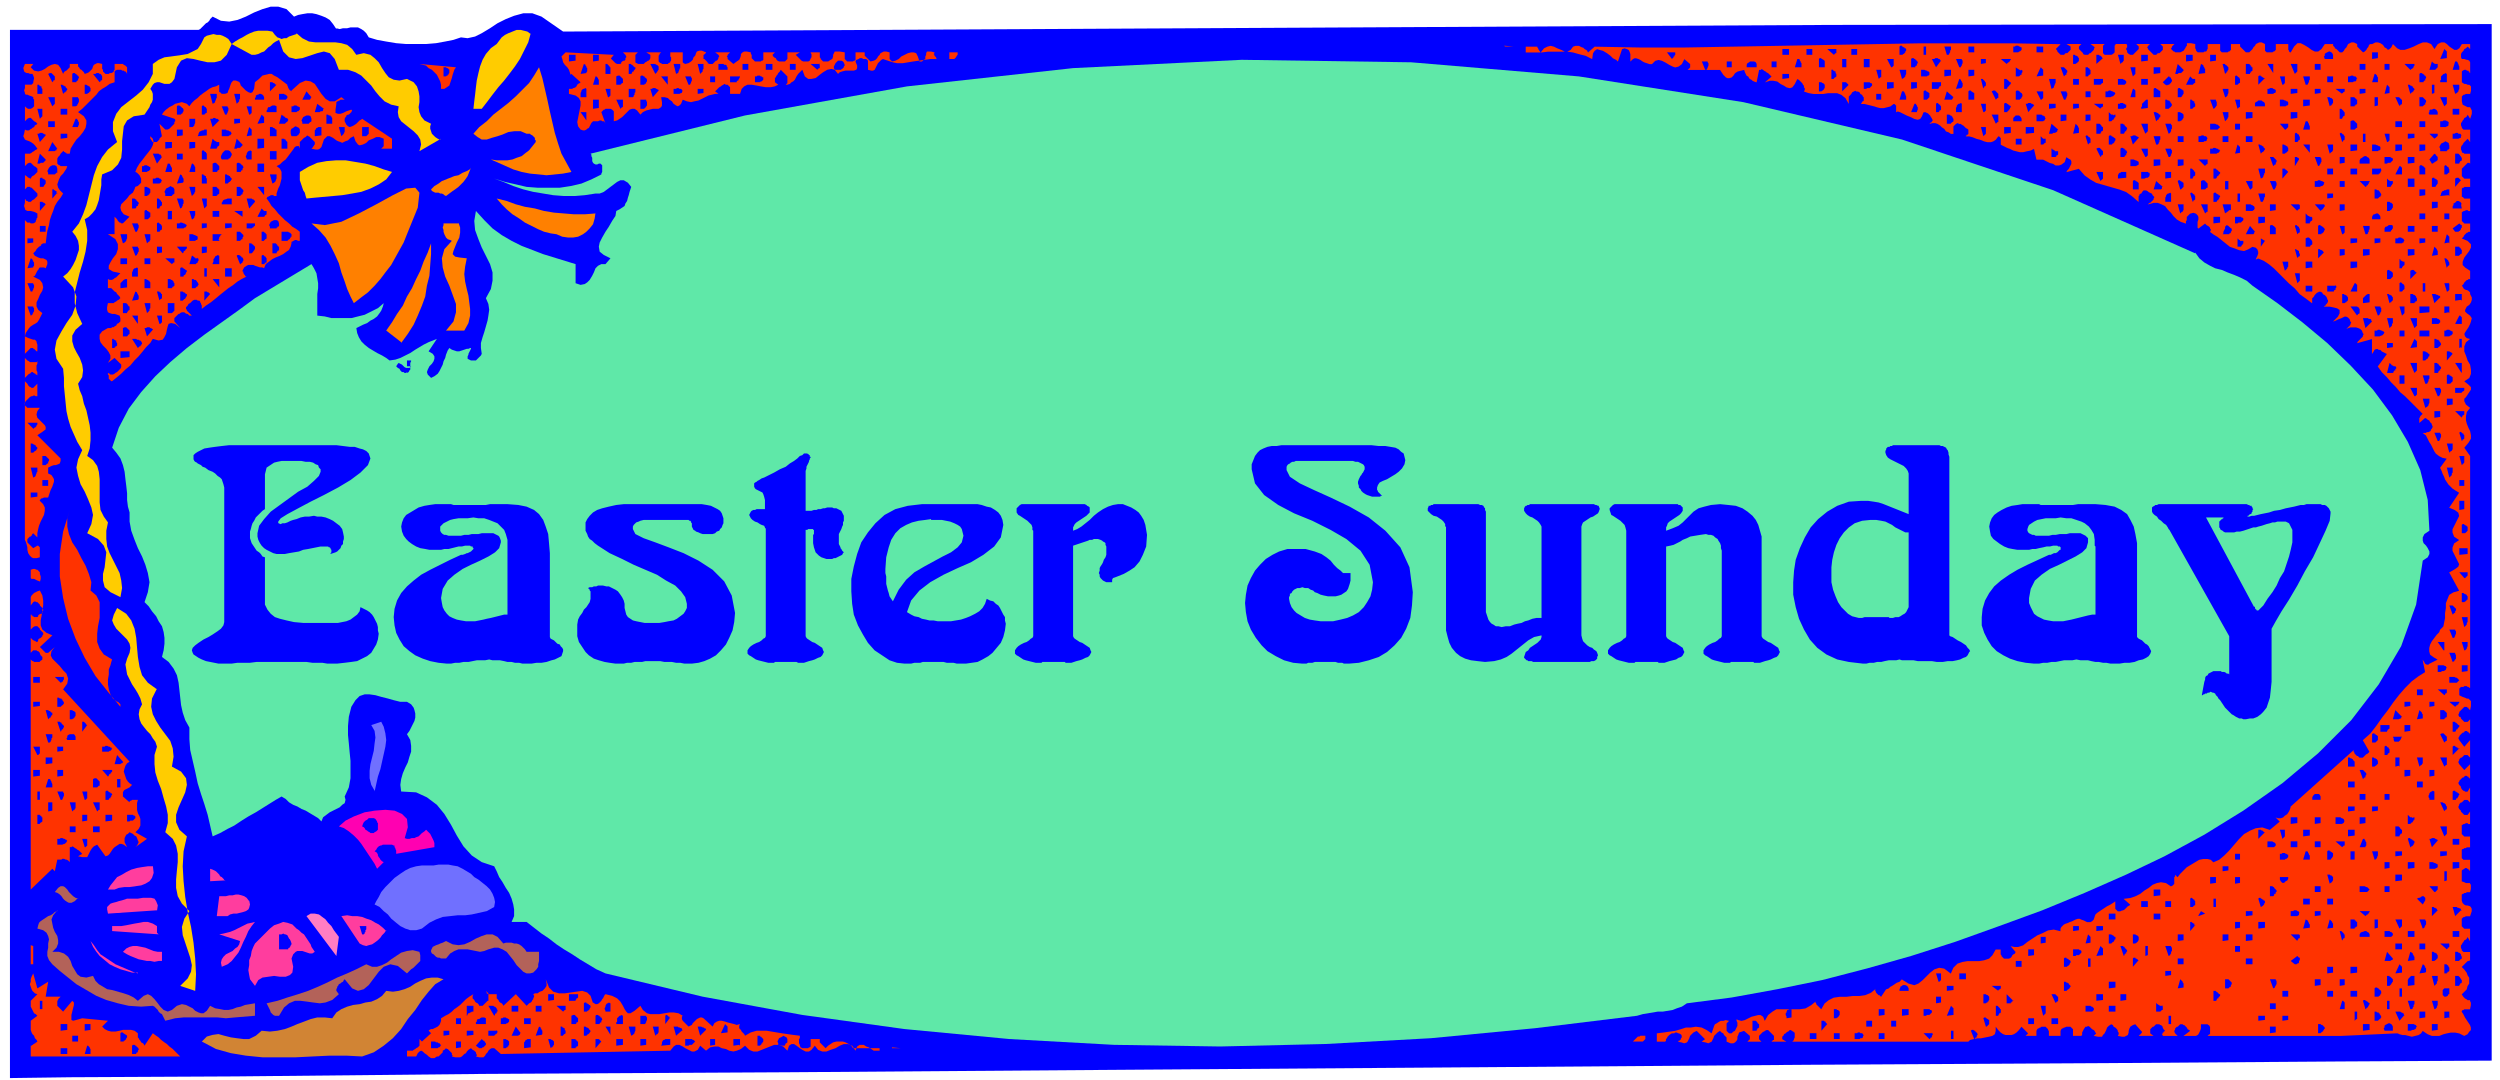 <svg xmlns="http://www.w3.org/2000/svg" fill-rule="evenodd" height="173.333" preserveAspectRatio="none" stroke-linecap="round" viewBox="0 0 3010 1300" width="401.333"><style>.pen1{stroke:none}.brush2{fill:#00f}.brush3{fill:#fc0}.brush4{fill:#f30}.brush5{fill:#5fe8a8}.brush6{fill:#ff8000}.brush7{fill:#7070ff}.brush9{fill:#ff3d9e}.brush10{fill:#b36259}</style><path class="pen1 brush2" fill-rule="nonzero" d="m405 34 4 1 4-1h5l4-1h9l4 2 3 2 3 3 3 5 10 3 11 2 12 2 12 1h24l12-1 11-2 10-2 9-3 8 1 9-2 8-4 10-6 9-6 10-5 10-4 11-3h11l11 4 26 18 1527-8 795-1v1248l-181 1-283 2-358 2-403 3-419 3-408 3-366 2-298 3-199 1-73 1V36h227l2-1 2-2 1-1 2-2 2-2 2-1 2-2 1-2 2-2 1-1 10 5 10 1 10-2 10-4 10-5 10-4 10-3h9l10 3 9 9 5-2 5-1 6-1h6l5 1 6 2 5 2 5 3 4 5 4 6z"/><path class="pen1 brush3" fill-rule="nonzero" d="m639 40-3 11-5 10-5 10-6 9-6 8-7 9-7 8-7 9-6 8-7 9h-10l1-9 1-8 1-9 1-8 2-9 2-8 3-8 4-7 6-7 7-5 3-4 3-4 4-3 4-2 5-2 5-2h5l4 1 4 1 4 3zm-282 0 7 6 8 4 8 1h24l7 1 7 2 6 5 5 7 9-2 8 2 5 4 5 5 4 7 4 6 4 5 6 3 7 1 9-2 8 4 4 5 2 6 1 6v7l-1 6 1 6 2 5 4 5 8 4-1 3v3l1 3 1 3 2 2 2 2 3 2 2 1h1l1-1-26 15 2-8-1-6-3-5-5-5-5-4-5-4-5-4-3-5-1-6 1-7-9-2-8-4-6-6-5-6-5-7-6-6-6-6-7-4-9-3h-11l-5-13-6-7-7-2-8 2-9 3-9 3-8 1-8-2-7-7-5-14-4 2-3 2-3 3-3 2-2 2-3 3-3 1-4 2-4 1h-4l-24-13-6 13-7 7-8 2h-8l-9-2-8-2-8-1-7 3-5 8-3 14-3 4-3 2h-6l-3-1-3-1h-3l-3 1-2 2-3 5 2 3 1 3v7l-1 3-2 3-1 3-2 3-2 3-2 3-13 2-8 5-4 7-1 9-1 9v10l-1 10-4 8-7 7-12 5-1 6v7l-1 6-1 6-1 6-2 6-2 5-4 5-4 4-5 3 3 13v13l-2 13-3 12-4 13-3 12-3 12v13l3 12 6 13-8 7-4 7v7l2 7 3 6 4 7 3 8 1 7-1 8-5 8 2 8 3 7 2 9 3 8 2 9 2 9 1 9v9l-1 10-3 9 7 5 5 7 2 7 1 9v28l1 9 4 8 5 7-2 10v10l1 9 3 8 4 8 4 8 4 8 2 9 1 9-2 11-12-6-7-6-2-8v-8l2-8 1-9 1-9-3-8-7-8-13-7 5-11 2-11-2-9-4-10-4-9-5-9-3-10-2-10 2-10 5-11-6-10-4-9-4-9-3-10-2-9-1-10-1-10-1-10v-10l-1-11-8-12-2-11 2-11 6-11 6-10 7-10 4-11 1-11-4-11-12-13 5-4 4-5 3-5 3-6 2-6 2-6v-5l-1-6-3-6-4-5 8-10 5-11 4-11 3-12 3-12 3-12 4-11 6-11 7-9 11-9-5-13v-11l4-10 6-8 9-7 9-7 8-7 7-9 5-10V77l7-5 7-3 8-1 7-1 7-1 6-1 6-3 6-3 4-6 4-8 3-2 4-1 4-1 4 1h4l3 1 4 2 3 2 2 3 2 3 4-3 5-3 4-2 5-3 4-2 5-2 5-1h11l6 1 3 4 3 3 3 1 2 1 3-1h3l3-2 3-1 3-1 3-1z"/><path class="pen1 brush4" fill-rule="nonzero" d="m2475 58 1 2 1 1v1l1 1 1 1 1 1 1 1h4l1-1 1-1h2l1-1 1-1 1-1 1-1v-4l-5-3h18l-1 1-1 1-1 1v3l1 1 1 1 1 1 1 1 1 1v1l2 1h4l1-1 1-1h1l1-1 1-1 1-1 1-1v-1l1-2-1-1-4-3h18-1l-1 1-1 1v9l1 1 1 1h8l2-1 1-1 1-1v-8l1-1v-1h13l1 1v3l-1 1v2l1 1v2l1 1 1 1 2 1h3l1-1 1-1 1-1 1-1 1-1 1-1 1-1v-3l-1-1-1-1-1-1h-1 18-1v1h-1v1h-1v1l-1 1 1 1v1l1 1 1 1 1 1 1 1 1 1 1 1 1 1h3l1-1 1-1h2l1-1 1-1 1-1 1-1v-4l-3-3h18-1l-1 1-1 1-1 1v1l-1 1v1l1 1 1 1 1 1h1l1 1h6l4-2 2-3 1-2 1-1v-3h5l5 1v5l1 2v1l1 1 1 1h7l1-1h2l1-1v-1l1-1v-6h15v8l1 1 1 1h7l1-1h1l1-1 1-1v-7h11v3l1 1 1 1 1 1 1 1 1 1 1 1 1 1h4l2-2 2-2 1-2 2-2 1-2 2-1 2-1h3l4 2v8l1 1 1 1h7l1-1h1l1-1 1-1v-7h15v7l1 1v1l1 1h1l4-7 4-4h4l4 2 5 3 4 3 4 2h4l4-3 4-6h10v2l1 1 1 1v1l2 1 1 1 1 1 1 1 1 1h3l2-2 1-2 2-2 1-2 1-2 2-1 2-1h3l4 2v3l1 1 1 1 1 1 1 1 1 1 1 1 1 1 2-1 1-1 1-1 1-2 1-1 1-2v-1l2-1h2l4-2h3l3 1 3 2 2 3 2 1 2 2 2-1 2-2 2-4 5 5 4 2h5l6-2 5-2 6-3 5-2h5l5 2 4 6 4-6 4-2h4l3 2 3 3 3 2 3 2h3l3-2 3-5h10v6l-3-3-1 1-1 1-2 1-1 2-1 1-1 1-1 2v4l1 2h3l3 1h1l2 1 1 2v14-1l-1-1v-1h-1v-1h-2l-1-1h-2l-2 1-1 1v13l3 2h2l2 1h2l1 1 1 1v5l-1 4h-5l-2 1h-1l-1 1-1 1v6l1 4 2 1 2 1 2 1h3l1 2 1 2v4l-2 6-3-5-1 2-1 1-2 1-1 2-1 1-1 2-1 1v3l1 2v1l1 1 1 1h8v15l-3-4-1 1-1 1-2 2-1 1-1 2-1 1-1 2v3l1 2v1l1 1h1l1 1h7v12l-1-1h-2l-1 1-1 1-1 1-1 1-1 1-1 1-1 1v9l1 1 1 1 1 1h7v10h-7l-1 1h-1l-1 1v10h1l1 1 1 1h7v15h-2l-1-1h-2l-2 1h-1l-1 1h-1v11l1 1 1 1 1 1h7v10h-2l-1 1h-1l-1 1-1 1-1 1-1 2-1 1-1 1 7 3 4 4v4l-2 4-3 4-3 4-2 5v4l3 3 6 4v10h-2l-1 1h-1l-1 1-1 1-1 1-1 2-1 1-1 1 1 1 1 2 1 1 2 1h1l2 1 1 1 1 1v2l2 4v3l-1 3-2 3-3 2-1 2-1 2v2l2 2 4 3 2 3-1 4-1 3-2 4-2 3-2 3-1 2 1 3 2 2 4 1-5 4-2 5v6l2 5 2 6 3 5 1 6v5l-2 5-6 4 5 4 3 3v3l-2 3-2 3-2 3-2 2v3l2 4 5 4-4 5-1 5v5l1 4 2 5 2 4 1 5v4l-3 5-5 6 7 10v281-2h-1l-1-1h-1l-1-1h-3l-1 1h-3l-1 1-1 1v8l4 2 3 1 2 1h2l1 1 1 1 1 1v6l-1 5-1-1-1-1v-1h-1l-1-1h-3l-1 1-1 1-1 1-1 1-1 1-1 1v1l-1 2v1l1 2h1l1 1v1l1 1 1 1 1 1 1 1h4l3-3v18-1h-1v-1h-1v-1h-1l-1-1h-2l-1 1-1 1h-1l-1 1-1 1-1 1-1 1v1l-1 1v1l1 2 6 8 7-8v21l-1-1-1-1-1-1h-4l-1 1-1 1-1 1h-1l-1 1-1 1v1l-1 2v1l1 2 6 7 7-7v18-1h-1v-1h-1v-1h-1l-1-1h-2l-1 1-1 1h-1l-1 1-1 1-1 1-1 1v1l-1 1v1l1 2 1 1 1 1v1l1 2 1 1 1 1h1l1 1h3l3-5v18l-1-1-1-1-1-1h-4l-1 1-1 1-1 1h-1l-1 1-1 1v1l-1 2v1l1 2 1 1 1 1v1l1 1 1 1 1 1 1 1h4l3-4v15h-2l-1-1h-2l-2 1h-1l-1 1h-1v11l1 1 1 1 1 1h7v13h-4l-1 1h-2l-1 1h-1l-1 1v10l1 1 1 1h8v14-1h-1v-1h-1v-1h-1l-1-1h-2l-1 1-2 1-1 1v13l3 1 2 1h5v1l1 1v5l-1 4h-4l-1 1h-2l-1 1h-1l-1 1v7l1 3 2 2 2 1h2l3 1 1 1 1 2v3l-2 6h-5l-2 1h-1l-1 1-1 1v9l1 1 1 1 1 1h7v15l-3-5-1 2-1 1-2 1-1 2-1 1-1 2-1 1v3l1 2v1l1 1 1 1h8v11l-1-1-1 1h-1l-1 1-1 1-1 1-1 1-1 1-1 1-1 1 3 3 3 4 1 3 2 3v7l-2 3-1 4-3 3-3 3 2 3 2 2 2 1 1 1h3v1l1 2v3l-1 5h-7l-1 1h-1l-1 1v1l2 3 2 4 2 3 2 3 2 3 1 3v3l-2 2-2 3-4 2-6-3-5-1h-5l-5 1-4 1-5 2h-9l-5-2-6-4-2 3-3 2-4 1-4 1-4-1-4-1h-3l-4-1-2-1h-3l-22 1-21 1-22 1h-161l1-1 1-1h1v-9l-1-1v-1h-1l-1-1h-8v5l-1 3-1 2-1 2-1 1-2 1h-15l8-6-1-1-2-1-1-2-1-1-1-1-1-1h-1l-1-1h-3l-1 1-1 1-1 1h-1l-1 1-1 1v1l-1 2v1l1 2 3 3h-18v-1l-1-1 1-1v-1h1v-1h1v-1h1l-1-1-1-1-1-2v-1l-1-1-1-1h-1l-1-1h-4l-1 1-1 1-1 1h-1l-1 1-1 1-1 1v5l4 3h-18l1-1 1-1h1v-1l1-1v-1l-1-1-7-8-3 1-3 2-1 2-1 3v2l-1 3-2 1-2 1h-3l-5-1 1-2v-2l-1-1v-1l-1-2-1-1-1-1-2-1-1-2-2-1-3 2-2 2-1 3-1 2-1 2-2 2-1 2h-5l-5-1 3-3-1-1-1-2-1-1-2-1-1-1-1-1-1-1-2-1-1 1h-2l-2 3-1 2-1 2v3l-1 1h-10v-8l-1-1-1-1-1-1h-5l-2 1h-1l-1 1h-1l-1 1-1 2v6h-14v-6l-1-1v-1l-1-1-1-1-1-1h-5l-1 1h-1l-1 1h-1l-1 1-1 2v6h-13l3-3-8-8-3 4-3 3-3 2-3 1h-7l-3-1-3-2-3-3-3-4v5l-1 4-3 2-4 1-5 1-5 1h-4l-5 1-4 1-2 2h-213 1l1-1 1-1v-1l1-2v-6h-1v-1h-1l-1-1h-1v-1h-2l-1 1-1 1h-1l-1 1-1 1-2 1v1l-1 1-1 1v3l5 3h-18l1-1 1-1h1v-5l-1-1-1-1-1-1-1-1-1-1-1-1-1-1h-2l-2 1-1 1h-1l-1 1-1 1-1 1-1 1-1 1v4l3 3h-18 1l1-1 1-1 1-1v-4l-7-6-3 1-3 1-1 3-1 2v3l-1 2-2 2-2 1h-3l-5-2v-5l-1-1-1-1-1-1-1-2-2-1-1-1-1-1-3 2-2 2-2 2-1 3-1 2-1 2-2 1-2 1-3-1-5-1 4-3-10-10-4 2-2 2-2 2-1 3-1 2-1 2-1 1-3 1-3-1-5-1h1v-1h1l1-1 1-1v-1l1-1v-2l-1-2h-1l-1-1h-1l-2-1h-2l-1 1h-3l-3 2-2 2-1 2-1 1v2l-1 1h-10v-10l8-1 7-1 7-1 7-2 6-2h6l6-1 7 1 6 3 6 4 1-3 1-3 1-3 1-2 2-1 3-2 2-1h3l3-1 4 1-1 1-1 1-1 1v9l1 1 1 1 1 1h3l2-2 2-1 1-2 1-2 1-2v-4l-1-2v-2l-2-1 4 2 4 1 4-1 4-2 4-2 4-1 4-1h3l3 2 2 5 4-7 5-4 5-3h28l7-1 7-4 6-5-1 1v1l1 1v1l1 1 1 1 1 1 1 1 1 1 1 1 4-7 5-4 6-3 7-1h8l8-1h8l7-1 7-3 6-5-1 1v2l1 1v1l1 1 1 1 1 1h1l1 1 1 1 2-3 2-3 2-3 3-1 2-2 2-1 3-2 3-2 3-1 3-3 8 5 7 2 5-2 5-4 5-5 4-4 5-4 6-2 6 1 8 6 3-7 5-5 6-2 6-1h14l6-1 6-2 4-4 4-7h6v6l1 1v1l1 1 1 1 1 1h6l2-1 1-1 1-2 1-1 2-1 1-2-6-7 5 1h4l6-2 5-4 6-4 6-4 7-3 6-3 7-1 8 2v-3l1-2 1-1 2-2 2-1 3-1 2-1 3-1 2-1 2-1 3-1h2l2 1 3 1 2 1 2 1h4l2-1 2-2 1-3 1-3 2-2 3-2 3-2 3-2 3-2 4-2 3-2 3-2v9l1 1 1 1 1 1h3l2-1h1l2-1 1-1 2-2 1-1 2-1 1-1-8-7 8-1 6-2 6-3 5-4 5-3 5-4 5-2 5-1 6 1 6 4 2-1 1-1 1-1v-8l1-1v-2l3 3 3-4 4-4 4-4 5-3 5-3 5-3 5-1h5l4 1 3 3 7-3 6-5 6-6 6-7 6-7 6-6 7-4 7-3 8-1 9 3 12-10-8-8 3 3 3 1h3l3-1 2-2 3-2 2-3 1-2 1-3v-1l77-69-1 1v2l1 1v1l1 1 1 1 1 1h1l1 1 1 1h4l1-1 1-1 1-1 1-1 2-1 1-1 1-1-8-14 9-8 7-9 7-10 7-9 7-10 7-9 7-8 8-8 8-6 8-5-3-15 2 3 1 2 2 1h2l1-1 2-1 2-1 2-1 2-1 2-1-5-3-4-3-1-4v-4l1-4 2-4 3-4 3-4 3-3 1-3 4-4 1-5 1-5v-6l1-6v-6l2-5 2-5 5-3 7-2-12-22 7-4 4-3 1-3-2-4-2-4-2-4-2-4v-4l2-5 6-4-6-4-2-5v-4l2-4 2-4 2-4 2-4-1-4-4-3-7-3 12-18-5-3-3-2-3-3-2-2-2-3-2-3-1-3-2-4-1-3-2-4 8-11-5-1-4-2-4-3-2-3-2-4-2-4-2-3-2-4-2-4-4-3h4l1-1h2l2-1 1-1v-1l1-1 1-2v-1l-1-2v-1l-1-1-1-1-1-2-2-1-1-1-2-1-7 6v-6l1-1v-1l1-1 1-1 1-1-5-5-5-5-5-5-6-6-6-5-5-6-6-6-5-6-6-6-5-7 11-15-2-1-2-1-2-1-2-2h-2l-1-1h-2l-2 1-1 2-2 3v-18l-18 5 1-2 1-1 1-1 1-1 1-1 1-1 1-1v-1l1-2-1-1-1-3-2-2-2-1-3-1h-7l-3 1-2 1-2 2 1-1 1-1 1-1 1-1 1-1 1-1 1-1v-1l1-2-1-1-1-3-2-2-2-1h-2l-2 1-2 1-3 1-2 1-2 1-3 1 6-6 2-4v-4l-3-2-4-1-5-1h-11 4l1-1h1v-1l1-1 1-1 1-2v-2l-1-1v-1l-1-2-1-1-1-1-2-1-1-2-2-1h-2l-1 1h-1l-1 1-1 1-1 1-1 2-1 1-1 1v6l-8-6-7-5-6-7-7-6-6-6-6-6-6-6-6-5-6-4-7-3-2 1h-1l1-2 1-2 1-3v-2l-1-3-2-2-4-1-5 3-5 2-6-1-5-2-6-2-5-4-5-4-5-4-5-3-4-3 1-2v-1l-1-1v-1l-1-1-1-1-2-1-1-1-1-1-8 6-1-1v-7l1-3v-3l-1-2-2-2-3-1-4 1-1 1-1 1-1 1-1 1v4l-1 1v3l-6-2-5-3-4-4-3-4-4-4-3-4-4-2-5-2h-5l-7 2 1-1 1-1h1l1-1 1-1 1-1 1-1v-1l1-2-1-1-1-1-1-2-2-1-2-1-1-1-2-1h-3l-1 1-2 3h-1l-1 1v1l-1 1v7l-8-7-7-5-8-3-7-2-7-2-7-2-7-2-7-4-7-5-7-8-15 4 1-2 2-2 1-2 1-2 1-2v-3l-1-2-2-1-3-2-2 6-4 3-3 1h-4l-3-2-4-1-4-2-4-2h-8l-3-13-4 2-5 1-4 1h-4l-4-1-4-1-4-2-3-1-4-2-4-2v-8l-1-1-1-1h-1l-3 4-3 2-3 1h-4l-4-1-5-2-4-1-5-2-4-1h-4v-1h1v-1h1l1-1v-5l-1-1-2-1-1-1-1-1-1-1-2-1-1-1h-2l-2-1-2 1-1 1-1 1-1 1v9h-3l-3-2-3-1-2-3-3-2-2-2-3-2-3-1h-3l-4 1 1-1 1-1h1v-1l1-1v-1l-1-1v-1l-1-1-1-2-1-1-1-1-1-1h-1l-1-1h-3l-2 5-2 3-3 1-4-1-4-2-5-2-4-2-4-2-3-1-2 1v-8l-1-1-1-1h-1l-4 3-4 1-4 1h-4l-4-1-3-1-4-1-4-1-4-1h-4v-1l1-1v-1h1l1-1v-4l-1-1-1-2-2-1-1-2-2-1h-2l-1-1-2 1-2 1-1 2-1 1-1 1-1 1v9l-4-7-5-4-5-2h-11l-6 1h-11l-6-1-6-2 1-2v-2l-1-1v-2l-1-1-1-2-1-1-2-2-1-1-2-1-3 6-3 4-3 1-4-1-3-2-4-2-4-3-5-1h-4l-6 2 8-7-1-1-2-2-1-1-2-1-1-1-2-1-1-1-2-1-1 1h-2l-3 15-3-1-2-1-1-1-2-1-1-1-1-2-2-1-1-2-1-2-1-3-4 1-4 1-3 2-2 3-2 2-3 1h-2l-2-1-3-3-4-6h-40 1l1-1 1-1 1-1v-4l-7-6-3 6-4 3-4 1-3-1-4-2-5-3-4-2-4-1-4 1-4 4h-3l-3-1-3-1-2-1-3-2-2-1-3-1h-2l-2 1-3 3v-9l-1-3-1-2-2-1-3-1-3 1-5 15-2-2-4-2-3-3-4-3-5-3-4-1-3-1-3 2-2 3-1 7-8-4-8-2-7-2-7-1h-23l-8 1h-19v-7h14v1l1 1v1l1 1v1h1v1l1 1 4-5 4-2 4-1 4 1 4 2 5 2 4 2h3l4-2 3-4 3-1h4l2 1 2 1h1l2 2 2 1 1 1 1 2 8-7 54 1h55l56-1 56-1 56-1 57-1 56-1h114l57 1-6 6zm-664-3 11 1h-10z"/><path class="pen1 brush2" fill-rule="nonzero" d="M2295 58v3l-1 1v1l-1 1-1 1h-1v1h-4V56l1-1h2v1h1l1 1h1v1h1l1 1zm24 8h-3V56h3v10zm30-11v5l-1 1v2l-1 1v1l-1 1h-2l-3-10h8zm28 8h-7v-7h7v7zm57-5v2l-1 1-1 1h-1l-1 1h-6v-7h2l1-1h3l1 1h1l1 1h1v2zm26 5h-8v-7h8v7zm-306 3h-8v-7h8v7zm28 0h-7v-7h7v7zm29-8v6h-1l-1 1-1 1-8-7h11zm25 8h-7v-7h7v7zm710 4-8 1 5-12 1 1 1 1 1 1v9z"/><path class="pen1 brush4" fill-rule="nonzero" d="m735 70 1 1 1 1 1 1 1 1 1 1 1 1 2 1h4l1-1v-1l1-1 2-1h1l1-1v-2l1-1v-1l-1-2-3-3h18l-1 1-1 1-1 1v9l1 1h1l1 1h7l1-1 1-1 2-1 1-1h1l1-1 1-2v-4l-5-3h18l-1 1-1 1v1l-1 1v7l1 1 1 1h1l1 1h7l1-1 2-1v-1l1-1v-4l-1-1v-5h15v12l1 1 2 1 4-1 3-2 2-2 1-3 2-2 1-3 1-2 3-1h3l5 2v1h-1v1h-1v1h-1v5h1l1 1 1 1 1 1 1 1v1l2 1h4l1-1 1-1 1-1 1-1h1l1-1 1-2v-1l1-1-1-2-4-3h18l-1 1-1 1-1 1v1l-1 1 1 1v2l7 6 4-3 3-2 1-2 1-3v-2l1-1 1-1 2-1h3l5 1v2l1 1v4l1 1 1 1 1 1 1 1h7l1-1h1l1-1v-9h14l-3 3 1 2 1 1 2 1 1 2 1 1 2 1h7l1-1 1-1 1-1v-8h15l-5 3 2 2 1 1 1 1 2 2 1 1 2 1h6l2-1v-1l1-1v-1l1-1v-4l-1-1v-1h11v6l1 1v1l1 1 1 1 1 1h6l3-2 2-1 1-3v-2l1-2 1-2h6l6 1v8l1 1 1 1 1 1h7l1-1h1l1-1v-9h11v4l1 1 1 1 1 1 1 1 1 1 1 1 1 1 4-1 2-1 2-2 1-2 2-2 1-2 2-1 2-1h3l4 1v8l1 1 1 1 1 1 4-1 4-2 3-3 4-2 4-2 4-1h3l3 1 2 4 2 6h3l2-2 2-1v-3l1-2v-2l1-2h5l4 1v1l-1 1 1 1v1l1 1 1 1v1l1 1h-8l-7 1-7 1-7 1-6 1-6 1h-7l-5-1-6-2-6-2-2 1-2 2-2 2-1 2-1 2-1 2-1 2-2 1h-2l-4-1V73l-1-1-1-1h-4l-1-1h-3l-1 1h-1l-1 1h-1l-1 2 2 5v3l-1 2-3 1h-10l-4 1-3 1-2 2-4-5-4-1-5 1-5 3-4 3-5 4-5 1h-4l-4-3-3-8-3 3-2 2-2 3-1 2-1 2-2 2-2 1-2 2-3 1h-3 1l1-1 1-1v-8l-8-8-1 2-1 1-1 1-1 2-1 1-1 2-1 1v5l4 3-4 2-5 1h-6l-6-1-5-1-6-1h-5l-4 2-3 3-2 6h-12v-8l-1-1-1-1-1-1h-2l-2-1-1 1-2 1-1 1-2 1-1 1-1 1-2 2-1 1 4 3h-4l-4 1-4 1-4 2-4 2-4 2-5 1-4 1-5-1-5-2-2 5-2 2-2 1-2-1-3-2-2-3-3-2-2-2-4-1h-4l1 6v4l-1 2-3 2h-7l-4 1-4 1-4 2-3 3-4-5-3-2h-3l-3 1-3 3-3 3-3 3-3 2-3 2-4 1v-12l-1-1-1-1-2-1h-6l-1 1h-1l-1 1-1 1-1 1 5 14-1-2-1-1h-2l-1-1h-2l-2 1h-6l-1 1-1 1-1 2-1 2-1 2-2 1-1 1-2 1h-2l-3-1-3-4-1-5 1-5 1-5 1-5 1-5v-5l-2-4-4-3-8-2v-6h4l1-1h1l2-1 1-1 1-2 1-1 2-1 1-1-11-10-3 3 2-2-1-3-1-3-2-3-3-3-2-3-1-4-1-3 2-2 3-3 58 3-4 5zm418-7v3l-1 1v1h-1v1l-1 1-1 1h-6v-8h10z"/><path class="pen1 brush2" fill-rule="nonzero" d="M2017 63v3l-1 1v1h-1v1l-1 1-1 1-6-8h10zm792 3v5h-10l-1-3 1-1v-2l1-1 2-1 2-1h1l2 1 1 1 1 2zm54 4-7 1v-8h7v8zM693 73l-8 1v-8h8v8zm28 0-7 1v-8h7v8zm1782-3v4h-1v1h-1v1h-1l-1 1h-3V66h2l1 1h1l1 1h1v1l1 1v1zm29 0-8 7V66h3l1 1h1l1 1 1 1v1l1 1zm25-4v7l-1 1v1h-1l-1 1-1 1-3-11h7zm29 7-8 1v-8h8v8zm54 0-8 1v-8h8v8zm28 0-7 1v-8h7v8zm-499 8h-8l3-10h2l1 1v1l1 1v1l1 1v5zm28-8v8h-7V71l1-1h2v1h1l1 1h1v1h1v1zm26 8h-5V71h5v10zm28 0h-7V71h7v10zm29-11v9l-1 1-1 1h-1l-5-10h8zm28 3 1 2v1l-1 1v2h-1l-1 1v1h-5V71l1-1h2l1 1h1v1h1v1h1v1zm29 0-6 8-5-10h3l1-1h3l1 1h1l1 1 1 2zm25-3v2l1 1v3l-1 2v1l-1 1v1h-2l-4-10h7zm29 6-6 1v-6h6v6zm30-6v2l-1 1v1h-1v1h-1l-1 1-1 1-7-6h12zm-1405 6 1 2v1l-1 1v1l-1 1-1 1h-1v1h-8l-1-2v-2l1-2 1-2 2-2 1-1h4l2 1 2 3z"/><path class="pen1 brush5" fill-rule="nonzero" d="m2643 304 5 7 6 5 7 4 6 3 8 2 7 3 8 3 7 3 8 4 7 6 30 21 30 23 30 25 28 27 27 29 23 31 19 32 15 34 9 36 2 37-6 4-2 4v4l1 3 3 3 2 3 2 4v3l-2 4-6 4-8 53-18 50-27 46-33 43-40 40-43 36-47 33-47 29-48 26-46 22-50 22-51 21-52 19-53 19-53 17-53 15-54 14-54 11-55 10-54 7-6 4-6 2-5 2-6 1-6 1h-6l-6 1-6 1-6 1-7 2-123 15-125 12-127 7-127 3-128-2-126-7-126-12-123-17-120-22-117-28-11-5-10-6-10-6-9-6-10-6-9-6-9-7-9-6-9-7-9-7h-18l3-7v-8l-1-6-2-7-3-7-4-6-4-7-4-6-3-7-3-6-15-5-12-8-10-11-8-13-7-13-8-13-9-11-12-9-13-6-18-1-1-8 1-7 2-7 3-7 3-6 2-7 2-6v-7l-1-7-4-7 3-4 2-4 2-4 2-4 1-4v-5l-1-4-1-3-3-4-5-3h-8l-8-2-7-2-8-2-7-2-7-1h-6l-6 2-5 5-5 8-3 12-1 11v11l1 10 1 11 1 10v21l-2 11-5 11 1 4-1 4-3 2-3 3-4 2-4 2-4 2-4 3-4 3-2 5-4-4-5-3-5-3-5-3-5-2-5-3-5-2-5-3-4-4-5-3-7 4-8 5-8 5-8 5-9 5-8 5-9 6-8 4-9 5-9 4-3-13-3-13-4-13-4-12-4-13-3-14-3-13-3-13-1-13v-14l-5-9-3-9-2-9-1-9-1-9-1-9-2-9-4-8-6-8-8-6 2-8 1-8v-7l-1-7-2-7-4-6-3-6-5-6-4-6-5-5 4-12 2-12-2-11-3-10-4-10-5-10-4-10-4-11-2-11v-11l-2-7-1-8v-8l-1-9-1-8-1-9-2-8-3-8-5-7-5-6 8-24 12-23 15-20 17-19 18-17 20-17 21-16 21-15 21-15 19-14 68-41 3 5 3 6 1 6 1 6v6l-1 7v26l9 1 8 2h24l8-2 8-2 8-4 8-4 7-6-1 4-2 5-2 3-3 4-4 3-4 2-4 3-5 2-4 2-4 2 1 6 2 5 3 5 4 4 5 4 5 3 5 3 6 3 5 3 4 3 7-1 6-2 6-3 6-3 6-4 5-3 5-3 6-3 5-2 5-2-10 15 5 3 2 3v3l-1 3-2 3-3 3-2 4-1 3 1 3 4 4 4-2 4-3 2-3 2-4 2-4 1-4 2-4 1-4 2-5 2-3 3 2 3 1 3 1h3l3-1 3-1 3-1h2l2-1h1v1l-1 2-1 2-1 2v1l-1 2v3l2 1 2 1h6l1-1 1-1 2-2 1-1 1-1 1-2-1-7v-6l2-7 2-6 2-7 2-7 1-6 1-7-1-7-3-7 6-11 2-10v-10l-3-10-5-10-5-10-4-10-4-11-1-11 2-12 10 11 10 10 11 8 12 7 12 6 13 5 13 5 13 4 13 4 13 4v23l6 2 5-1 3-2 3-3 3-5 2-4 2-5 3-3 4-2h5l6-7-8-4-5-4-1-6 1-5 3-6 4-7 4-6 4-7 4-6 1-6 4-2 3-2 3-2 1-3 2-3 1-4 1-3 1-4 1-3 1-3-4-5-5-3h-4l-4 2-4 3-4 3-4 3-4 3-5 2h-5l-13 2-12 1h-13l-13-1-12-2-12-2-12-3-12-4-12-5-11-4 13 4 13 3 13 3 13 1h27l13-2 13-3 12-5 12-6v-1l1-2v-8l-1-1-1-1h-2l-2 1h-2l-2-1-1-1-1-2v-4l-1-2v-2l-1-1 186-46 195-35 200-22 203-10 204 3 202 17 198 31 191 45 182 61 171 76z"/><path class="pen1 brush2" fill-rule="nonzero" d="M2056 73v2l1 1v3l-1 2v1l-1 1v1h-2l-4-10h7zm29 8h-6v-7h6v7zm30-5v5h-12v-3l1-2 2-1 1-1h5l2 1 1 2zm24 5h-6v-7h6v7zm796-5v5l-1 1-1 1-1 1h-7l3-10 1 1 1 1h1v1h4zm26 8h-8l3-10h2l1 1v1l1 1v1l1 2v4z"/><path class="pen1 brush4" fill-rule="nonzero" d="m37 81 4 4 5 1 4-1 4-2 4-3 4-2 4-1 4 1 3 4 3 7 1-2 1-1 2-1 1-1 1-1 1-1 1-1v-4h10v3l1 1 1 1v1l2 1 1 1 1 1 1 1 1 2 3-1 2-1 2-2 2-2 1-3 1-2 2-1 2-1h2l4 1v6l1 1v2l1 1 1 1 1 1h4l1-1h2l2-1 1-1v-1l1-1v-7h10l1 1 2 1 1 1 1 1v8l-1-2-1-1h-1l-1-1h-2l-1-1h-5l-2 1-1 1v13l-6 2-4 3-5 3-4 3-3 4-4 4-4 4-4 4-5 5-5 4 7 5 3 5v4l-1 5-3 5-4 5-4 4-4 6-3 5-1 6h-4v-1h-1l-1-1h-1v-1h-1l-1 1-1 1-1 1-1 2-1 1-1 1-1 2v6l1 1 1 1h1l1 1h8l-1 3-2 3-2 3-3 3-2 4-1 3-1 3 1 4 2 3 4 4-3 5-4 5-3 5-2 6-2 5-2 6-1 6-2 7-1 7-1 8h-3l-2 1-1 2-2 1-1 1-2 2-1 2-1 1-2 2 2 3 2 1 2 1 3 1h3l2 1 2 1 1 2v3l-2 5-2-1h-5l-1 1-1 2-1 1-1 2-1 2-1 2-2 1 8 4 3 4 1 5-1 4-3 5-2 5-2 4v5l2 4 5 4-2 4-2 4-2 3-3 2-2 1-3 2-2 2-2 3-2 3-1 4 4 2 3 1 3 1h2l1 1 1 1v1l1 3v8h-1l-1-1-1-1-1-1h-1v-1h-3l-1 1-1 1-1 1-1 1-1 1-1 1-1 1v5l1 1 2 2 2 1 1 1h8l2-1 2-1-2 1-1 1v2l-1 2v6l1 2v4l-1-1h-1v-1h-1l-1-1h-1v-1h-2l-1 1-1 1h-1l-1 1-1 1-1 1-1 1-1 1v4l1 1 1 1 1 1 1 2 1 1 1 1h1l1 1h2l5-5v15h-2l-2-1-2 1h-1l-2 1-1 1-1 1-2 2-1 1-1 2v1h-1l1 1v1l1 1 1 1 1 1h15l-3 4-1 4 1 4 3 3 3 3 3 3 1 2v3l-4 3-6 4 28 28v3l-1 3-2 1-3 1h-2l-3 1-2 1-2 1v7l4 2 2 3 1 2v3l-1 3-1 3-2 4-1 3-1 3-1 3h-5l-2 1h-1l-1 1-1 1v1l4 4 2 4v4l-1 5-2 4-2 4-2 5-1 4-1 5v5l-5-5-1 1-1 2-1 1h-1l-1 1-1 1-1 1v4l7 7 5-3h1l1 1 1 1v12l-4 1h-4l-2-1-2-2-2-3-1-4v-3l-1-4-1-3-1-2V264v1l1 1 1 1 1 1h3l1 1h3l2-1 1-1v-1l1-2v-1l1-1v-5l-4-2-4-1h-4l-2-1-1-1v-1l-1-3 1-4v-5 1h1v1l1 1h1l1 1h3l1-1 1-1 2-1 1-1 1-1 1-1 1-1v-3l-1-1-1-1-2-2-1-1-1-1-1-1h-1l-1-1h-3l-3 3v-18 1h1v1h1l1 1 1 1h1l1 1h1l1-2 1-1 2-1 1-1 1-1 1-1 1-1v-4l-1-1-1-1-2-1-1-1-1-1-1-1-1-1h-2l-2 1-3 3v-15h6l2-1 1-1 2-1 1-1 2-1 1-1-3-4-2-2-3-2-2-1-3-1-2-1-1-2-1-2 1-3 1-5 2 1h3l1-1 2-1 1-1 2-1 1-2 2-1 1-1-1-1-1-1-2-1-1-1-1-1-1-1-1-1h-2l-2 1-3 3v-18l1 1 1 1h1v1h4l2-1 1-1 1-1v-8l-1-1v-2l-2-1-3-1-2-1h-2l-1-1v-1l-1-3 1-3v-4h8l1-1 1-1v-1l1-5-1-3-1-2h-3l-2-1h-2l-2-1-1-1-1-4 2-5h10l-3 4zm512 0-2 3-1 3-1 3-1 4-1 3-1 3-1 3-3 2-3 2h-4v-5l-1-4-2-4-2-4-3-3-3-3-4-2-3-3-4-1-4-1 44 4z"/><path class="pen1 brush2" fill-rule="nonzero" d="m706 88-7 1 4-12 2 1v1l1 1v1l1 1v4l-1 1v2zm29-7v8h-6V77h2l1 1 1 1 1 1v1h1zm30 0v2l-1 1-1 1v1h-1l-1 1v1l-1 1h-3V77h3v1h1l1 1 1 1 1 1h1zm28 0v3l-1 1v1h-1v1l-1 1-1 1-6-12h6l1 1h1l1 1 1 1v1zm26-5v6l-1 1v1l-1 2v1l-1 1-2 1-3-12h8zm28 0v7l-1 1v2l-1 1-1 1-1 1-3-12h7zm29 5v3h-11v-7h6l1 1h2l1 1v1l1 1zm25 3h-7v-7h7v7zm29 0h-8v-7h8v7zm28 0h-7v-7h7v7zm28-8 1 2v4h-1l-1 1-1 1-8-7h11zm1643 8v1l-1 1-1 1-1 1h-3l-1 1h-3l3-12 7 7zm26 4-8 1 3-12 2 1 1 1v1l1 1v1l1 1v6zm28-7v3l-1 1v1h-1v1l-1 1-1 1-3-12h3v1h1l1 1 1 1 1 1zm29 0v4l-1 1h-1v1l-1 1v1h-5V77h4l1 1 1 1v1h1v1h1zm25 7-7-11h7v12zm29-12v10l-1 1-1 1-1 1-5-12h8zm28 8h-7v-7h7v7zm54 0h-7v-7h7v7zm29 0h-6v-7h6v7zm30-8v3l-1 1v1l-1 1-1 1h-1v1h-1l-7-7h12zM541 84v4l-1 1v1h-1v1h-1l-1 1h-3V81h3l1 1h1l1 1 1 1z"/><path class="pen1 brush6" fill-rule="nonzero" d="m688 207-10 2-10 1-10 1-10-1-10-1-10-2-10-3-9-4-9-4-9-4 7 1h13l6-1 5-2 6-2 5-4 4-3 4-5 4-5v-2l-1-1v-2l-1-1-1-1-1-1-2-1-1-1h-4l-7-3h-8l-7 1-7 3-6 2-7 2-6 2h-6l-5-3-5-4 7-8 9-7 8-8 9-7 9-7 9-8 8-8 8-8 6-9 6-10 4 13 3 13 3 13 3 14 3 13 3 13 4 13 4 12 6 11 6 11z"/><path class="pen1 brush2" fill-rule="nonzero" d="m2434 84 1 1v2l-1 1v2h-1l-1 1-1 1h-4V81l1 1h1v1h1l1 1h1l1 1 1-1zm26 7-8 1 5-11 1 1 1 1 1 1v8zm28-7 1 1v2l-1 1v2h-1l-1 1-1 1-4-11h4l1 1 1 1 1 1zm29 0v5l-1 1h-1v1h-1v1h-3V81h3v1h1l1 1v1h1zm54-3v8l-1 1-1 1-1 1-3-11h6zm30 7-8 1v-8h8v8z"/><path class="pen1 brush4" fill-rule="nonzero" d="m351 109 10-9 7-3 6 1 5 3 4 6 4 6 5 6 5 3h6l8-5 4 3h-5l-1 1h-1l-1 1h-1l-1 1v2l-1 7v4l3 1h3l3-1 4-2 3-1 3-1 1 1-1 2-1 1-1 1-1 1h-1l-2 1v1l-1 1-1 2v3l2 4 2 2 2 1 3-1 2-1 3-2 2-2 2-2 2-1 1-1 36 24v12h-13l1-1 1-1 1-1v-9l-5-2h-4l-4 2-5 2-3 3-4 2-4 1-2-1-3-4-2-6-4 2-3 3-3 1-2 1-2 1-2-1-3-1-2-1-4-3-4-2h-3l-2 2-2 2-1 3-1 3-1 3-2 2-2 1h-3l-5-1 1-1 1-1v-1h1v-1l1-1v-3l-1-1-1-1-1-1-1-1-1-1-1-1-1-1h-1l-1-1-1 1-1 1-2 1-1 1-2 2-1 1-1 1v8l-1-3h-3l-2 1-2 3-3 4-3 4-3 4-4 3-3 3-4 2 4 3 2 4v8l-1 4-1 4-2 4-1 3-1 3v3h-3l-1-1h-3l-1 1h-1l-1 1h-1l-1 2 3 4 3 5 4 4 4 5 4 4 4 4 5 4 4 4 5 3 4 3v11h-2l-2-1h-2l-1 1h-1l-1 1h-1v2l-1 4-2 4-3 2-4 3-4 2-5 2-4 2-4 3-4 3-2 5-2-1h-3l-3-1-3-1-2-1h-6l-2 1-3 2-2 4v1h1v2l1 1v1h1v1l1 1h1l-6 3-5 3-5 4-6 4-5 4-5 4-6 5-5 4-6 4-5 4v-4l-1-2v-1l-1-1v-1l-1-1h-2l-1-1h-3l-2 1-1 1-1 1-1 1-2 1-1 2-1 1-1 1v2l1 1v1l1 1 1 1 1 1 1 1 1 1 1 1h-3l-1-1-1-1h-1l-2-1-1-1h-3l-2 1-1 1h-1l-1 1-1 1-1 1-1 1-1 1v4l7 8-6-5-5-1-3 1-1 3-1 4-1 5-2 4-2 3-5 1-7-2-3 5-5 5-4 5-5 6-5 5-5 6-6 5-5 5-6 5-5 4h-1l-1-1-1-1-1-1v-4l-1-1v-2l2 1 1 1h3l2-1 1-1 2-1 2-2 1-1 1-1 1-2v-3l-1-1-1-1-1-1-2-2-1-1-1-1-1-1-8 6 3-5v-4l-2-4-3-4-4-4-3-4-1-4v-5l3-4 7-4h4l1-1h2l1-1 2-1 1-2 2-1 1-1 1-1v-4l-1-3-3-1-3-1h-3l-3-1-2-1-1-3v-3l1-5h7l1-1 2-1 1-1 2-1 1-1 1-1-1-2-1-1-2-2-1-2-2-1-1-1-2-2-1-1h-4v-11l2 1h3l2-1 1-1 2-1 1-1 2-2 1-1 1-1-9-2-5-3v-4l2-4 3-5 4-5 2-6v-6l-3-6-9-6h8v-21l1 1 1 1 1 1 1 2 1 1 1 1h1l1 1h2l8-8-7-3-3-4-1-4 1-4 3-3 4-4 3-4 4-3 2-4 1-3 3-1 2-2 2-2v-5l-1-2-1-2-2-2-1-1-2-1 2-5 3-5 4-5 3-4 4-5 3-4 2-4 1-4-1-4-3-3v3l1 1v1h1v1l1 1h5l1-1 1-1 1-1v-1l1-1 1-1 1-1-3-15 1 1 1 1 1 1 1 1 1 1 1 1 1 1h3l2-1 1-1 2-2 1-1 1-1 1-1v-2l1-1v-2l-1-1-15-5 2-3 3-3 4-3 4-2 3-2 4-1 4-1 3 1 3 1 3 3 3-4 3-3 4-3 3-3 4-3 3-2 4-3 4-2 4-1 4-2v9h1l1 1 1 1h4l3-1 1-3 1-2 1-3 1-3 1-2 2-2h3l5 2h-1l1 1 1 3 3 3 3 3 3 2 3 1 2-1 2-4 1-8-4-4 4 4 5-4 4-4 4-1 4-1h3l3 2 4 2 4 3 4 3 4 3v1l1 2v1l1 1v1h1v1h1l1 1z"/><path class="pen1 brush2" fill-rule="nonzero" d="M2211 88v4l-1 1h-1v1h-1v1h-3V84h2v1h1l1 1h1v2l1 1zm54-4v9h-1l-1 1-1 1-3-11h6zm30 0v5l-1 2v1l-1 1-1 1-2 1-3-11h8zm28 4v2l-1 1h-1l-1 1h-7v-8h4l2 1h1l1 1h1l1 1v2zm26 3-8 1v-8h8v8zm28 0-7 1v-8h7v8zM66 91v5l-1 1h-1v1l-1 1-5-10 2-1h2l1 1 1 1 1 1 1 1zm28 0 1 2v1l-1 1v2h-1l-1 1v1h-5V89l1-1h2l1 1h1v1h1v1h1v1zm29 0v5l-1 1h-1v1l-1 1-8-10h3l1-1h3l1 1h1l1 1 1 2zm2031 3-8 1v-6h8v6zm709 5h-7l3-10h1l1 1 1 1v1l1 1v6zm57-8 1 2v1l-1 1v2h-1l-1 1v1h-5V89l1-1h2l1 1h1v1h1v1h1v1zm26 8h-8v-2l1-1v-4l1-1 1-1 1-1h1l1-1 2 1v10zm-2225 3h-7l3-10h1l1 1 1 1v1l1 1v6zm29-8v6h-1l-1 1-1 1h-5V92l2-1h2l1 1 1 1 1 1 1 1zm28 0 1 2v2l-1 1v1l-1 1h-1v1h-5V92l1-1h2l1 1h1v1h1v1h1v1zm26 8-8-10h8v10zm28-11v2l1 1v3l-1 2v1l-1 1v1h-2l-4-10h7zm29 8h-6v-7h6v7zm29-8 1 2-1 1v1l-1 1v1h-1l-1 1v1h-8v-7h12zm29 3v2l-1 1-1 1h-1l-1 1h-6v-7h2l1-1h3l1 1h1l1 1h1v2zm1695 5v1h-1v1h-1v1h-2l-1 1-1-1h-1l-3-3 7-7h1v1h1l1 1v1l1 1v2l-1 1zm29-5v6h-1l-1 1-1 1h-8l5-10 1 1 1 1 1 1h3zm54 0v6h-1l-1 1-1 1h-3V92l1-1h1l1 1 1 1h1v1l1 1zm30 0-8 8V92l1-1h2v1h1l1 1h1v1h1l1 1zm24-3v9l-1 1-1 1h-1l-3-10h6zm30 0v5l-1 1v2l-1 1v1l-1 1h-2l-3-10h8zm28 8h-7v-7h7v7zm29-5-1 2v1l-1 1h-2l-1 1h-6v-7h2l2-1h2l1 1h2l1 1 1 2zm-476 12-7 1 4-12 2 1v1l1 1v1l1 1v4l-1 1v2zm29-7v4l-1 1h-1v1l-1 1v1l-3-12h2l1 1 1 1 1 1v1h1zm30 0v2l-1 1-1 1v1h-1l-1 1v1l-1 1h-3V95h3v1h1l1 1 1 1 1 1h1zm54-5v6l-1 1v1l-1 2v1l-1 1-2 1-3-12h8zm28 8h-7v-7h7v7zm29-8v6h-1l-1 1-1 1h-8v-7h11zm28 5v1l-1 1-1 1h-8v-7h6l1 1h1l1 1 1 1v1zm26 3h-8v-7h8v7zm-2253 0-8 8V99h3l1 1h1l1 1 1 1h1zm1864 0v4l-1 1v1h-1v1h-1l-1 1h-3V99h3l1 1h1l1 1 1 1zm29 0-8 8V99h5v1h1v1h1v1h1zm28 0v1l-1 1-1 1-1 1h-3l-1 1h-3v-8h7l1 1h1l1 1v1zm26 4-8 1v-8h8v8zm28 0-7 1v-8h7v8zm29-7v4l-1 1h-1v1l-1 1v1h-8v-8h11zM51 106v7h-6v-11h2v1h1l1 1h1v2l1 1zm30 0v2l-1 1v1h-1v1h-1l-1 1-1 1-3-11h2l1 1h1l1 1h1v1l1 1 1 1zm28 0v4h-1v1h-1v1h-1l-1 1h-3v-11h2l1 1h1l1 1h1v1l1 1v1zm2768 6-6 1 3-11 1 1 1 1 1 1v8zm30-6v2l-1 1v1h-1v1h-1l-1 1-1 1-3-11h2l1 1h1l1 1h1v1l1 1 1 1zm24 6-3 1v-11h3v11zm30-10v5l-1 2v1l-1 1-1 1-2 1-3-11h8zM706 117h-7v-5l1-2v-1l1-1 1-1h1l2-1 1 1v10zm29-11v9l-1 1-1 1h-1l-3-10h6zm30 0v5l-1 1v2l-1 1v1l-1 1h-5v-10h8zm28 3-7 8-3-10h2l1-1h3l1 1h1l1 1h1v2zm29 0-1 2v1h-1l-2 1h-7v-6h3l1-1h2l1 1h2l1 1 1 2zm25 3-7 1v-6h7v6zm1724 5h-6l3-10h1l1 1 1 1v8zm30-8v8h-8v-10l1-1h2v1h1l1 1h1v1h1l1 1zm28 0v4l-1 1v1h-1v1l-1 1h-4v-10l1-1h2v1h1l1 1h1v1h1v1zm54-3v6l-1 2v1l-1 1-1 1h-1l-3-10h7zm57 3v2l-1 1h-1l-1 1h-7v-6h2l1-1h3l1 1h1l1 1h1v2zm26 3-8 1v-6h8v6zm28 0-7 1v-6h7v6zm29-6v4l-1 1h-1v1h-1v1l-8-6h11zm25 6-7 1v-6h7v6zm-2473 5-1 1v1l-1 1h-9l5-10 6 7zm1920 3h-8l3-10h2l1 1v1l1 1v1l1 2v4zm28-8v5l-1 1-1 1-1 1h-4v-10l1-1h2v1h1l1 1h1v1h1v1zm29 5-1 1v1l-1 1h-9l3-10 8 7zm25-5v8h-7v-10l1-1h2v1h1l1 1h1v1h1v1zm29 0v6h-1l-1 1-1 1-5-10 2-1h2l1 1 1 1 1 1 1 1zm28 0 1 2v2l-1 1v1l-1 1h-1v1h-5v-10l1-1h2l1 1h1v1h1v1h1v1zm26-3v9l-1 1-1 1h-1l-5-10h8zm28 0v2l1 1v3l-1 2v1l-1 1v1h-2l-4-10h7zm29 8h-6v-7h6v7zm30-5-1 2-1 1-1 1h-1l-2 1h-6v-7h3l1-1h2l2 1h1l1 1h1l1 2zm-2286 0v6l-1 1v1l-1 2v1l-1 1-2 1-3-12h8zm28 0v7l-1 1v2l-1 1-1 1-1 1-3-12h7zm29 5v3h-11v-2l1-1v-2l2-1h1l1-1h2l2 1 1 1 1 2zm28 0v1l-1 1-1 1h-8v-7h6l1 1h1l1 1 1 1v1zm1919 3h-6v-7h6v7zM66 117v8l-1 1-1 1-1 1-5-11h8zm28 0v1l1 1v4l-1 1v1l-1 1v1l-2 1h-4v-11h7zm2715 3v4l-1 1v1h-1v1h-1l-1 1-3-11h3l1 1h1l1 1 1 1zm29 0v5l-1 1h-1v1h-1v1h-5v-11h5v1h1v1h1v1h1zm25 7-4 1v-11h4v11zm29-7v5l-1 1h-1v1h-1v1l-5-11h5v1h1v1h1v1h1zm28 0 1 1v2l-1 1v2h-1l-1 1-1 1h-4v-11h4l1 1 1 1 1 1zm26-3v8l-1 1-1 1-1 1-5-11h8zM721 130l-7 1v-11h7v11zm29-10v9h-1l-1 1-1 1-5-11h8zm28 0v1l1 2v4l-1 1v1h-1v1l-2 1h-4v-11h7zm1808 10-8 1v-2l1-1v-3l1-1 1-1 1-1 1-1 1-1h2v11zm28-6 1 2v1l-1 1v1h-1l-1 1-1 1h-4v-11h2l1 1h2v1h1v1l1 1v1zm29 0v4l-1 1h-1v1h-1v1h-3v-11h2v1h1l1 1h1v2l1 1zm25-4v1l1 2v4l-1 1v1h-1v1l-2 1-4-11h7zm29 0v9h-1l-1 1-1 1-3-11h6zm30 4v4h-12v-4l1-1 2-1 1-1h4l1 1 2 1 1 2zm28 0v2l-1 1h-1l-1 1h-7v-8h4l2 1h1l1 1h1l1 1v2zm26 3-8 1v-8h8v8zm-2391 3-1 2v1l-1 1h-2l-1 1h-6l3-10 8 6zm1918 5h-7l4-10h2v1l1 1v1l1 1v3l-1 2v1zm29-8v5l-1 1h-1v1l-1 1h-3v-10l1-1h1l1 1 1 1h1v1l1 1zm25 8h-7v-5l1-2v-1l1-1 1-1h1l2-1 1 1v10zm29-11v9l-1 1-1 1h-1l-3-10h6zm30 3v2l-1 1v1l-1 1v1h-1l-1 1v1h-4v-10l1-1h2v1h1l1 1h1v1h1l1 1zm28 0-7 8-3-10h2l1-1h3l1 1h1l1 1h1v2zm26 3-8 1v-6h8v6zm28 0-7 1v-6h7v6zm29-6v4l-1 1h-1v1h-1v1l-8-6h11zm28 3v2l-1 1h-1l-1 1h-7v-6h2l1-1h3l1 1h1l1 1h1v2zm-2340 3 1 2v2l-1 1v1l-1 1h-1v1h-5v-10l1-1h2l1 1h1v1h1v1h1v1zm29 0v6h-1l-1 1-1 1h-3v-10l1-1h1l1 1 1 1h1v1l1 1zm25-3v2l1 1v3l-1 2v1l-1 1v1h-2l-4-10h7zm29 0v9l-1 1-1 1h-1l-3-10h6zm30 8h-12v-2l1-1v-1l1-2h2l1-1 2-1h3l2 1v7zm28-5v2l-1 1-1 1h-1l-1 1h-6v-7h2l1-1h3l1 1h1l1 1h1v2zm-310 0v10l-1 1-1 1-1 1-3-12h6zm30 8h-8v-7h8v7zm2742-3v4l-1 1h-1v1l-1 1v1h-3v-12h2l1 1 1 1 1 1v1h1zm112 0v3h-10l-1-2 1-1v-2l1-1h2l2-1h1l2 1 1 1 1 2zm26 3h-8v-7h8v7zm-2255 7-7-10h7v11zm1841-7v3h-1v1l-1 1v1h-1l-1 1-1 1h-3v-11l1 1 1 1 1 1h2l1 1 1-1h1zm54 0v3h-1v1l-1 1v1h-1l-1 1-1 1-3-11h3l1 1h1l1 1 1 1h1zm28 0v4l-1 1v1h-1v1h-1l-1 1h-3v-11h3l1 1h1l1 1 1 1zm54-3v6l-1 1v1l-1 1-1 1-1 1-3-11h7zm29 7-8 1v-8h8v8zm54 0-8 1v-8h8v8zm-2448 6-8 1 5-11 1 1 1 1 1 1v8zm28-6 1 2v1l-1 1v1h-1l-1 1-1 1h-7l3-11 1 1h1v1h1l1 1 1 1h1l1 1zm29 0v4l-1 1h-1v1h-1v1h-8v-2l-1-2 1-2 1-2 2-1 2-1h3l2 1 1 3zm25 0v7h-7v-11h2l1 1h2v1h1v1l1 1v1zm1952 0v4l-1 1h-1v1h-1v1h-5v-11h3l1 1h1l1 1 1 1v1l1 1zm54-4v9h-1l-1 1-1 1-5-11h8zm28 4v4h-10v-4l1-1 1-1 1-1h4l1 1 1 1 1 2zm29 0-1 2v1h-1l-1 1h-8v-8h6l1 1h1l1 1h1v1l1 2zm25 3-7 1v-8h7v8zm29 0-6 1v-8h6v8zM94 153h-7l4-10h2v1l1 1v1l1 1v3l-1 2v1zm141-11v6l-1 2v1l-1 1-1 1h-4v-10h7zm29 3-8 8-3-10h3l1-1h2l1 1h2l1 1 1 2zm25 3-7 1v-6h7v6zm-223 5h-8v-7h8v7zm2715 3h-8l3-10h2l1 1v1l1 1v1l1 2v4zm57-8v6h-1l-1 1-1 1h-5v-10l2-1h2l1 1 1 1 1 1 1 1zm54 5h-8v-7h8v7zm28 0h-7v-7h7v7zm28-5v3l-1 1h-1l-1 1h-7v-7h3l1-1h3l1 1h1l1 1 1 2zm-470 8-1 1v1l-1 1-2 1h-2l-1 1h-4l3-12 8 7zm25 4-7 1 3-12 1 1 1 1 1 1v1l1 1v7zm29-7v4l-1 1h-1v1l-1 1v1h-5v-12h4l1 1 1 1v1h1v1h1zm28 0 1 1v2h-1v2h-1l-1 1v1l-1 1h-4v-12h3l1 1h1v1l1 1 1 1zm26-5v10l-1 1-1 1-1 1-5-12h8zm28 0v2l1 1v4l-1 1v2l-1 1v1l-2 1-4-12h7zm59 5-1 1-1 1-1 1h-9v-7h6l2 1h1l1 1 1 1 1 1zm24 3h-6v-7h6v7zm58-8v5l-1 1-1 1-1 1h-1l-6-7h10zM303 163l-6 1 3-11 1 1 1 1 1 1v8zm30-7v8h-8v-11h3l1 1h1l1 1 1 1h1zm28 0v4l-1 1v1h-1v1h-1l-1 1h-6l-1-3v-4l1-2 2-1 1-1 2-1 2 1 2 1 1 2zm26 7-8 1v-7l1-1 1-2h1l1-1h4v11zm28-10v6l-1 1v1l-1 1-1 1-1 1-3-11h7zm29 0v8l-1 1-1 1-1 1h-5v-11h8zm1947 0v8l-1 1-1 1-1 1-3-11h6zm30 7-8 1v-8h8v8zm28 0-10 1v-8h10v8zm-2229 3-7 1v-8h7v8zm29 0-11 1 1-2v-1l1-2 1-1h1l1-1h2l1-1h3v8zm30-3-1 2-1 1h-1l-1 1h-8v-8h5l1 1h2l1 1h1l1 1 1 2zm-224 3-7 8-3-10h2l1-1h3l1 1h1l1 1h1v2zm26 3-8 1v-6h8v6zm2687-3 1 2v3l-1 1h-1v1l-1 1h-3v-10l1-1h1l1 1 1 1h1v1l1 1zm55 0v5l-1 1h-1v1l-1 1-3-10 1-1h1l1 1 1 1h1v1l1 1zm25 8h-3v-10h3v10zm29-11v9l-1 1-1 1h-1l-3-10h6zm30 6-8 1v-6h8v6zm28-6v4h-1v1h-1v1h-1l-1 1-6-6h10zm28 3v3h-1l-2 1h-7v-6h2l2-1h2l1 1h2l1 1 1 2zm-500 3v6h-1l-1 1-1 1h-3v-10l1 1 1 1 1 1h3zm54 0v6h-1l-1 1-1 1-3-10 1-1h1l1 1 1 1h1v1l1 1zm30 0v3l-1 1v1l-1 1-1 1h-1v1h-4v-10l1-1h2v1h1l1 1h1v1h1l1 1zm28 0-7 8-3-10h2l1-1h3l1 1h1l1 1h1v2zm26-3v5l-1 1v2l-1 1v1l-1 1h-2l-3-10h8zm28 8h-7v-7h7v7zm29-5-1 2v1l-1 1h-2l-1 1h-6v-7h2l2-1h2l1 1h2l1 1 1 2zm25 5h-7v-7h7v7zm29 0h-8v-7h8v7zm-2448 0v4l-1 1h-1v1l-1 1v1h-8l3-12 1 1 1 1 1 1h1l1 1h3zm28 3v1l-1 1-1 1-1 1h-3l-1 1h-3l3-12 7 7zm26 4-8 1v-12h8v12zm28-7v8h-7v-12h3l1 1h1v1l1 1 1 1zm2088 3h-7v-7h7v7zM69 178l-1 2v1h-1l-1 1h-8l5-11 6 8zm138 0-8 1v-8h8v8zm28 0-7 1v-8h7v8zm2713-4 1 1v4l-1 1h-1v1h-1v1h-8v-3l-1-2 1-2 1-2 2-1 2-1 1-1 2 1 2 1 1 2z"/><path class="pen1 brush6" fill-rule="nonzero" d="M609 174h15-15z"/><path class="pen1 brush2" fill-rule="nonzero" d="m2697 184-6 1 3-11 1 1 1 1 1 1v8zm30-6v2l-1 1v1h-1v1h-1l-1 1-1 1-3-11h2l1 1h1l1 1h1v1l1 1 1 1zm28 0v4h-1v1h-1v1h-1l-1 1h-3v-11h2l1 1h1l1 1h1v1l1 1v1zm26 6-8-10h8v11zm28-10v7l-1 1v1h-1l-1 1-1 1-3-11h7zm29 7-8 1v-8h8v8zm28-3v2l-1 1h-1l-1 1h-7v-8h4l2 1h1l1 1h1l1 1v2zm26 3-8 1v-8h8v8zm28 0-7 1v-8h7v8zm-442 0v5l-1 1h-1v1l-1 1h-5v-10h1v1h1l1 1h1v1h4zm54 0v5l-1 1h-1v1l-1 1-5-10 2-1h2l1 1 1 1 1 1 1 1zm28 0 1 2v1l-1 1v2h-1l-1 1v1h-5v-10l1-1h2l1 1h1v1h1v1h1v1zm26-3v9l-1 1-1 1h-1l-5-10h8zm28 0v2l1 1v3l-1 2v1l-1 1v1h-2l-4-10h7zm59 3-1 2-1 1h-1l-1 1h-8v-6h3l1-1h2l2 1h1l1 1h1l1 2zm-2424 3v8h-6v-10l1-1h1l1 1 1 1h1v1l1 1zm30 0v3l-1 1v1l-1 1-1 1h-1v1h-8l-1-2v-2l1-2 1-2 2-2 1-1h4l2 1 2 3zm24 8h-6v-1l-1-2v-1l1-2v-1l1-2 1-1h1l1-1 2 1v10zm30 0h-8v-10h8v10zm-278 0v1l-1 1-1 1-1 1h-3l-1 1h-3l3-12 7 7zm140-3-6 8-5-12h7l1 1h1l1 1v1l1 1zm25 3h-7v-7h7v7zm2715 0v1h-1v1h-1l-1 1h-1v1h-1l-1 1h-1l-3-5 6-7 1 1h1v1l1 1 1 1v3zm28-3 1 1v3l-1 1h-1v1l-1 1v1h-5v-12h4l1 1 1 1v1h1v1h1zm-223 3 1 1v2l-1 1v2h-1l-1 1-1 1-4-11h4l1 1 1 1 1 1zm28 0-5 8v-11h3v1h1l1 1v1h1zm26-3v1l1 1v4l-1 1v1l-1 1v1l-2 1-4-11h7zm29 7-6 1v-8h6v8zm30-4v5h-12v-4l1-2 2-1 1-1 2-1h2l1 1 2 1 1 2zm28 0v1l-1 1-1 1-1 1h-3l-1 1h-3v-8h7l1 1h1l1 1v1zm26 4-8 1v-8h8v8z"/><path class="pen1 brush3" fill-rule="nonzero" d="m472 207-7 9-9 6-10 5-11 4-11 2-12 2-11 1-11 1-11 1-10 1-1-3-1-4-2-3-1-3-1-3-1-3-1-3v-10l10-6 11-5 11-2 12-1h11l12 2 12 2 11 3 11 4 10 3z"/><path class="pen1 brush2" fill-rule="nonzero" d="M2575 196v2l-1 1h-1l-1 1h-7v-8h4l2 1h1l1 1h1l1 1v2zm26 3-8 1v-8h8v8zm28 0-7 1v-8h7v8zm29-7v5l-1 1h-1v1h-1v1l-8-8h11zM207 207h-8l3-10h2l1 1v1l1 1v1l1 1v5zm28 0h-7l3-10h1l1 1 1 1v1l1 1v6zm29-8v5l-1 1h-1v1l-1 1h-5v-10l2-1h2l1 1 1 1 1 1 1 1zm28 0 1 2v1l-1 1v2h-1l-1 1v1h-5v-10l1-1h2l1 1h1v1h1v1h1v1zm26 8h-8v-10h8v10zm-249-5v6h-1l-1 1-1 1h-8v-2l-1-2 1-2 1-2 2-2 2-1h3l2 1 1 3zm112 0v2l-1 1-1 1h-1l-1 1h-6v-7h2l1-1h3l1 1h1l1 1h1v2zm2711 8h-8l5-10h1l1 1 1 1v8zm28-8v8h-7v-10l1-1h2l1 1h1v1h1v1h1v1zm28 0 1 2v4h-1l-1 1-1 1h-3v-10l1-1h1l1 1 1 1h1v1l1 1z"/><path class="pen1 brush6" fill-rule="nonzero" d="m567 202-2 5-2 5-2 3-3 4-3 3-3 3-4 3-3 2-4 3-4 3-2-1-1-1-2-1h-2l-2-1h-4l-2-1-2-1-1-2 4-4 5-3 4-3 5-2 5-2 5-2 5-1 5-3 5-2 5-3z"/><path class="pen1 brush2" fill-rule="nonzero" d="M2643 207v4l-1 1h-1v1l-1 1v1h-3v-12h2l1 1 1 1 1 1v1h1zm30 0v2l-1 1-1 1v1h-1l-1 1v1l-1 1h-3v-12h3v1h1l1 1 1 1 1 1h1zm54-5v6l-1 1v1l-1 2v1l-1 1-2 1-3-12h8zm28 5-7 8v-12h3v1h1l1 1 1 1 1 1zm54 3h-7v-7h7v7zm29 0h-8v-7h8v7zm28-8 1 2v2l-1 1v1l-1 1h-1v1h-8v-7h10zm-334 5v8l-1 1-1 1-1 1-5-11h8zm28 7-10 1v-4l1-2 1-1h1l1-1h6v8zm28-4v2l-1 1-1 1h-2l-2 1h-4v-8h8l1 1h1v1l1 1zm26 4-7 1v-8h7v8zm-2394 6-7 1 4-11 2 1v1l1 1v1l1 1v4l-1 1v1zm29-6v7h-6v-11h2v1h1l1 1h1v2l1 1zm30 0v2l-1 1v1h-1v1h-1l-1 1-1 1h-3v-11h2l1 1h1l1 1h1v1l1 1 1 1zm54-4v5l-1 2v1l-1 1-1 1-2 1-3-11h8zm-278 7v4l-1 1v1h-1v1l-1 1h-4v-10l1-1h2v1h1l1 1h1v1h1v1zm140 0-1 2v1h-1l-1 1h-8v-6h3l1-1h3l1 1h1l1 1 1 2zm2686 0v4l-1 1v1h-1v1l-1 1h-4v-10l1 1 1 1h1v1h4zm26 8h-8v-10h8v10zm28-8v4l-1 1v1h-1v1l-1 1h-4v-10l1-1h2v1h1l1 1h1v1h1v1zm28 0-7 8v-10l2-1h2l1 1 1 1 1 1 1 1zm-388 3v8h-7v-10l1-1h2v1h1l1 1h1v1h1v1zm28 5v2l-1 1h-9l3-10 8 7zm26-5v5l-1 1-1 1-1 1h-1l-3-10 1-1h2v1h1l1 1h1v1h1v1zm29 0v6h-1l-1 1-1 1h-5v-10l2-1h2l1 1 1 1 1 1 1 1zm25 8h-4v-10h4v10zm29-11v9l-1 1-1 1h-1l-5-10h8zm28 0v2l1 1v3l-1 2v1l-1 1v1h-2l-4-10h7zm58 3v2l-1 1-1 1h-1l-2 1h-6v-7h3l1-1h2l2 1h1l1 1h1l1 2zm25 5h-6v-7h6v7zm30-8v2l-1 1v1l-1 1v1h-1l-1 1v1h-1l-7-7h12zM181 228v4l-1 1v1h-1v1h-1l-1 1h-3v-11h3l1 1h1l1 1 1 1zm29 0v5l-1 1h-1v1h-1v1h-8v-3l-1-2 1-2 1-2 2-1 2-1 1-1 2 1 2 1 1 2zm25-3v6l-1 1v1l-1 1-1 1-1 1-3-11h7zm29 3v5l-1 1h-1v1h-1v1h-5v-11h5v1h1v1h1v1h1zm28 0 1 1v2l-1 1v2h-1l-1 1-1 1h-4v-11h4l1 1 1 1 1 1zm26 7-8-10h8v11z"/><path class="pen1 brush6" fill-rule="nonzero" d="m490 282-4 10-5 9-5 9-5 9-7 9-6 8-7 8-8 8-8 6-9 7-4-8-4-9-3-9-4-11-3-11-5-11-5-10-6-10-8-9-9-8 16 2 20-4 21-10 21-11 20-11 16-8 11-1 5 6-2 18-13 32z"/><path class="pen1 brush2" fill-rule="nonzero" d="m69 232-6 7v-11h2v1h1l1 1h1v2l1 1zm2797 0 1 2v1l-1 1v1h-1l-1 1-1 1h-4v-11h2l1 1h2v1h1v1l1 1v1zm54 3-7 1v-8h7v8zm28 0-10 1 1-2v-1l1-2 1-1h1l1-1h2l1-1h3v8zm-334 8h-7v-5l1-2v-1l1-1 1-1h1l2-1 1 1v10zm29-8v5l-1 1h-1v1l-1 1-3-10 1-1h1l1 1 1 1h1v1l1 1zm30 0v2l-1 1v1l-1 1v1h-1l-1 1v1h-4v-10l1-1h2v1h1l1 1h1v1h1l1 1zm24 8h-3v-10h3v10zm30-11v5l-1 1v2l-1 1v1l-1 1h-2l-3-10h8zm82 6-7 1v-6h7v6zm-2643 5 1 1v2h-1v2h-1l-1 1v1l-1 1h-4v-12h3l1 1h1v1l1 1 1 1zm29 0v4l-1 1h-1v1l-1 1v1h-3v-12h2l1 1 1 1 1 1v1h1zm25-5v2l1 1v4l-1 1v2l-1 1v1l-2 1-4-12h7zm29 0v10l-1 1-1 1-1 1-3-12h6zm30 8h-12v-2l1-1v-1l1-1 2-1h1l2-1h5v7zm28-3-7 8-3-12h6l1 1h1l1 1 1 1v1z"/><path class="pen1 brush6" fill-rule="nonzero" d="m717 256-1 7-2 7-4 5-4 4-4 3-6 3-6 1h-6l-7-1-7-3-7-1-8-2-7-3-8-4-8-4-7-5-8-5-7-6-6-6-6-7 12 3 11 4 11 3 12 2 11 3 12 2 12 1 12 1h13l13-1z"/><path class="pen1 brush2" fill-rule="nonzero" d="m55 246-7 8v-11h3l1 1h1l1 1 1 1zm2826 0v4l-1 1v1h-1v1h-1l-1 1h-3v-11h3l1 1h1l1 1 1 1zm54 4-7 1v-8h7v8zm28-4 1 5h-11v-3l1-1v-2l2-1 1-1 1-1h2l2 1 1 1 1 2zm-334 0v7l-1 1v1h-1l-1 1-1 1-3-11h7zm29 0v9h-1l-1 1-1 1-5-11h8zm28 7h-2l-1 1-1 1h-1v1h-1l-1 1-3-11h10v8zm29-3-1 2v1h-1l-1 1h-8v-8h6l1 1h1l1 1h1v1l1 2zm25 3-7 1v-8h7v8zm28-7 1 1v4l-1 1h-1v1h-1v1l-8-8h11zm30 0 1 1v2h-1v1l-1 1v1h-1l-1 1-1 1-7-8h12zm25 7-6 1v-8h6v8zm-2502 0v5l-1 1h-1v1l-1 1h-8l5-10 1 1 1 1 1 1h3zm-140 3v5l-1 1-1 1-1 1h-4v-10l1-1h2v1h1l1 1h1v1h1v1zm26 8h-5v-10h5v10zm28-11v6l-1 2v1l-1 1-1 1h-1l-3-10h7zm29 8h-8v-7h8v7zm28 0-10-7h10v7zm2491 0 1 1v3l-1 1h-1v1l-1 1v1h-5v-12l1 1 1 1 1 1h1l1 1h3zm83 0v3h-10v-3l1-2 1-1h1l2-1h2l1 1 1 1 1 2zm54 3h-7v-7h7v7zm28 0h-5v-7h6v7zm-275 4-8 1v-8h8v8zm28-4v1l-1 1-1 1-1 1h-3l-1 1h-3v-8h7l1 1h1l1 1v1zm26 4-8 1v-8h8v8zm-2391 0v4l-1 1h-1v1h-1v1h-8v-2l-1-2 1-2 1-2 2-1 2-1h3l2 1 1 3zm-170 0v2l1 1v3l-1 2v1l-1 1v1h-2l-4-10h7zm29 3v5l-1 1h-1v1l-1 1h-3v-10l1-1h1l1 1 1 1h1v1l1 1zm30 0-1 2-1 1h-1l-1 1h-8v-6h3l1-1h2l2 1h1l1 1h1l1 2zm24 3-6 1v-6h6v6zm30 0-8 1v-6h8v6zm28-6v4h-1v1h-1v1h-1l-1 1h-6v-6h10z"/><path class="pen1 brush6" fill-rule="nonzero" d="m552 268 2 6v6l-1 6-3 6-2 5-2 5-1 4 3 3 5 1 9 1-2 10-1 9 1 9 2 9 2 8 1 8 1 8v8l-2 9-5 9h-22l9-11 3-11v-10l-4-11-4-11-5-11-3-11-1-11 3-11 9-10-2-1-3-1-2-2-1-2-1-2-1-3v-2l-1-3 1-3v-2h18z"/><path class="pen1 brush2" fill-rule="nonzero" d="M2963 274v2l-1 1v1h-1l-1 1h-4l-3-4 8-6 1 1 1 1h1v4zM55 279h-7v-7h7v7zm2631-5 1 2v2l-1 1v1l-1 1h-1v1h-8l1-1v-2l1-2 1-2v-2l1-1 1-1 2 1 1 1 2 2zm29 5-1 1v1l-1 1h-9l5-10 6 7zm25-5v8h-7v-10l1-1h2l1 1h1v1h1v1h1v1zm28 0 1 2v4h-1l-1 1-1 1-3-10 1-1h1l1 1 1 1h1v1l1 1zm30 0 1 2v1l-1 1v1l-1 1-1 1h-1v1h-4v-10l1-1h2v1h1l1 1h1v1h1l1 1zm25-3v9l-1 1-1 1h-1l-3-10h6zm30 0v5l-1 1v2l-1 1v1l-1 1h-2l-3-10h8zm28 0v4l-1 1v1h-1v1l-1 1h-7v-4l1-2h1l2-1 1-1h4l1 1zm26 8h-8v-7h8v7zm28 0h-7v-7h7v7zm-2643 3 1 1v2l-1 1v2h-1l-1 1-1 1h-4v-11h4l1 1 1 1 1 1zm29 0v5l-1 1h-1v1h-1v1h-3v-11h3v1h1l1 1v1h1zm30 0v3h-1v1l-1 1v1h-1l-1 1-1 1h-7v-11h8l1 1h1l1 1 1 1zm-198 0v5l-1 2v1l-1 1-1 1-2 1-3-11h8zm28 0v7l-1 1v1h-1l-1 1-1 1-3-11h7zm57 4v2l-1 1h-1l-1 1h-7v-8h4l2 1h1l1 1h1l1 1v2zm29-4-1 1-1 1v1h-1v2l-1 1 1 1v1h-8v-8h11zm2681 10-5 1 3-11 1 1 1 1 1 1v8zM40 292l-7 1v-6h7v6zm2661-3v4l-1 1v1h-1v1l-1 1h-4v-10l1 1 1 1h1v1h4zm21 8v-10l5 3-5 7zm61-8 1 2v3l-1 1h-1v1l-1 1h-5v-10l2-1h2l1 1 1 1 1 1 1 1zm55 3-8 1v-6h8v6zm28 0-7 1v-6h7v6zm29-3-1 2v1h-1l-1 1h-8v-6h3l1-1h3l1 1h1l1 1 1 2zm25 3-7 1v-6h7v6zm-2613 5v3l-1 1v1h-1v1l-1 1-1 1h-3v-12h3v1h1l1 1 1 1 1 1zm29 0v4l-1 1h-1v1l-1 1v1h-5v-12h4l1 1 1 1v1h1v1h1z"/><path class="pen1 brush6" fill-rule="nonzero" d="m483 412-18-14 7-10 6-10 7-10 5-11 6-10 5-11 5-10 4-11 5-11 4-11v13l-1 13-1 13-3 12-2 13-4 11-5 12-5 11-7 11-8 11z"/><path class="pen1 brush2" fill-rule="nonzero" d="M166 297v1l1 1v4l-1 1v1l-1 1v1l-2 1-4-11h7zm29 7-6 1v-8h6v8zm30-7v2l-1 1-1 1v1h-1l-1 1v1l-1 1-7-8h12zm24 7-6 1v-8h6v8zm2686 3-7 1 3-11 1 1 1 1 1 1v1l1 1v6zm28-7 1 1v4l-1 1h-1v1h-1v1h-5v-11h5v1h1v1h1v1h1zm-195 4 1 2v2l-1 1h-1v1h-1v1l-3-11h2v1h1l1 1h1v2l1 1zm30 0-7 7v-11h2l1 1h1l1 1h1v1l1 1 1 1zm25 3-6 1v-8h6v8zm30 0-8 1v-8h8v8zm54 0-8 1v-8h8v8zm-2669 3 1 2v2l-1 1v1l-1 1h-1v1h-8l3-10h1l1 1 1 1h1v1h3zm26 8h-8v-1l1-2v-3l1-1 1-2 1-1h1l1-1 2 1v10zm28-8 1 2v2l-1 1v1l-1 1h-1v1h-1l-4-10 1-1h2l1 1h1v1h1v1h1v1zm29 0v6h-1l-1 1-1 1h-3v-10l1-1h1l1 1 1 1h1v1l1 1zM40 322l-7 1 4-12 2 1v1l1 1v1l1 1v4l-1 1v2zm113-4h-8v-7h8v7zm28 0h-7v-7h7v7zm29-8v6h-1l-1 1-1 1-8-7h11zm2685 5v4l-1 1h-1v1l-1 1v1h-3v-12 1h1v1l1 1h1l1 1h2zm53 0 1 1v3l-1 1h-1v1l-1 1v1l-3-12h2l1 1 1 1 1 1v1h1zm-193 0v6l-1 1v1l-1 1-1 1-1 1-3-11h7zm28 7-7 1v-8h8v8zm55 0-8 1v-8h8v8zM166 333h-7v-5l1-2v-1l1-1 1-1h1l2-1 1 1v10zm59-8v2l-1 1v1l-1 1v1h-1l-1 1v1h-4v-10l1-1h2v1h1l1 1h1v1h1l1 1zm24 8h-3v-10h3v10zm30 0h-8v-10h8v10zm2602-5v5l-1 1-1 1-1 1h-4v-10l1-1h2v1h1l1 1h1v1h1v1zm29 0-8 8v-10l2-1h2l1 1 1 1 1 1 1 1zm-142 0 1 2v8l-1 1-1 1-1 1-3-12h6zM153 346l-8 1v-6l1-1 1-1 1-1 1-1 2-1h2v11zm28-6v7h-7v-11h2l1 1h1l1 1h1v1l1 1v1zm29 0v4l-1 1h-1v1h-1v1h-5v-11h3l1 1h1l1 1 1 1v1l1 1zm28 0 1 2v1l-1 1v1h-1l-1 1-1 1h-4v-11h2l1 1h2v1h1v1l1 1v1zm26 6-8-10h8v11zm-224-6v2l1 1v3l-1 2v1l-1 1v1h-2l-4-10h7zm2798 11h-8l5-10h1l1 1 1 1v8zm57-8v5l-1 1h-1v1l-1 1h-3v-10l1-1h1l1 1 1 1h1v1l1 1zm25 8h-3v-10h3v10zm28-11 1 2v7l-1 1-1 1h-1l-3-10h6zm-165 11h-7v-7h8v7zm29-8 1 2v1l-1 1v2h-1l-1 1v1h-8v-7h10zM166 361l-7 1 4-11 2 1v1l1 1v1l1 1v4l-1 1v1zm29-7v5l-1 1h-1v1h-1v1l-3-11h3v1h1l1 1v1h1zm30 0v3h-1v1l-1 1v1h-1l-1 1-1 1h-3v-11h3l1 1h1l1 1 1 1h1zm28 0-7 8v-11h3l1 1h1l1 1 1 1zm2574 4v4h-1v1h-1v1h-1l-1 1h-3v-11h2l1 1h1l1 1h1v1l1 1v1zm26 6-8 1v-6l1-1 1-1 1-1 1-1 2-1h2v11zm28-6v4h-1v1h-1v1h-1l-1 1-3-11h2l1 1h1l1 1h1v1l1 1v1zm29 0v4l-1 1h-1v1h-1v1h-5v-11h3l1 1h1l1 1 1 1v1l1 1zm28 0-7 7-3-11h4l2 1h1l1 1h1l1 1v2zm25 3-7 1v-8h8v8zm-2807 8v4l-1 1h-1v1l-1 1v1h-5v-12h4l1 1 1 1v1h1v1h1zm25-5v7l-1 1v2l-1 1-1 1-1 1-3-12h7zm29 0v10l-1 1-1 1-1 1h-5v-12h8zm-170 5v1l1 1v4l-1 1v1l-1 1v1l-2 1-4-11h7zm2801 3v5l-1 1h-1v1h-1v1l-8-11h8l1 1h1v1l1 1zm25-3v1l1 1v4l-1 1v1l-1 1v1l-2 1-4-11h7zm29 0v8l-1 1-1 1-1 1-3-11h6zm30 7-12 1v-8h12v8zm23 0-5 1v-8h6v8zM166 390l-7-10h7v10zm29-11v9l-1 1-1 1h-1l-3-10h6zm2768 11h-7l5-10h1l1 1 1 1v8zm-107-3-8 8-3-12h6l1 1h2l1 1v1l1 1zm25-5v7l-1 1v2l-1 1-1 1-1 1-3-12h7zm29 0v10l-1 1-1 1-1 1-5-12h8zm28 5v1l-1 1-1 1h-8v-7h6l1 1h1l1 1 1 1v1zM156 397v5l-1 1h-1v1l-1 1h-5v-10l2-1h2l1 1 1 1 1 1 1 1zm28 0-7 8-3-10h2l1-1h3l1 1h1l1 1h1v2zm2687 3-1 2-1 1-1 1h-1l-2 1h-6v-7h3l1-1h2l2 1h1l1 1h1l1 2zm24 5h-6v-7h6v7zm30 0h-12v-7h12v7zm28-5v2l-1 1-1 1h-1l-1 1h-6v-7h2l1-1h3l1 1h1l1 1h1v2zM141 412v4l-1 1h-1v1h-1v1h-3v-11h2v1h1l1 1h1v2l1 1zm30 0v2l-1 1v1h-1v1h-1l-1 1-1 1-7-11h5l1 1h2l1 1h1l1 1 1 2zm2739 6-8 1 5-11 1 1 1 1 1 1v8zm28-6 1 2v1l-1 1v1h-1l-1 1-1 1h-4v-11h2l1 1h2v1h1v1l1 1v1zm25 6-2 1v-11h3v11zm-82 0-7 1v-6h7v6zM156 430l-11 1v-8h11v8zm2769-4v3h-1v1l-1 1v1h-1l-1 1-1 1h-3v-11h3l1 1h1l1 1 1 1h1zm28 0-7 8v-11h3l1 1h1l1 1 1 1zM490 448l-1 1h-2l-1-1h-2l-1-1-1-1-1-2-2-1-1-1-1-1 2-3 1-1 2 1 2 1 1 1 2 2 2 1h4l2-2h-5v-7h5v1l-1 2v8l-1 1-1 2-2 1zm2394-7 1 1v2h-1v2h-1l-1 1v1l-1 1h-7l3-12 1 1h1v1l1 1h1l1 1h2zm26-5v10l-1 1-1 1-1 1-5-12h8zm28 5 1 1v2h-1v2h-1l-1 1v1l-1 1h-4v-12h3l1 1h1v1l1 1 1 1zm25 7-7-11h8v12zm-68 14h-6v-10h6v10zm30-11v5l-1 1v2l-1 1v1l-1 1h-2l-3-10h8zm28 3v5l-1 1-1 1-1 1h-4v-10l1-1h2v1h1l1 1h1v1h1v1zm-43 12v9l-1 1-1 1h-1l-5-10h8zm28 0v2l1 1v3l-1 2v1l-1 1v1h-2l-4-10h7zm29 0v4l-1 1h-1v1h-1v1h-8v-6h11zm-42 14v5l-1 2v1l-1 1-1 1-2 1-3-11h8zm28 7-7 1v-8h7v8zm-15 15-7 1v-8h7v8zm29-7v4l-1 1h-1v1l-1 1v1l-8-8h11zM45 508v3l-1 1v1l-1 1-1 1h-1v1h-1l-7-7h12zm2893 12v2l1 1v3l-1 2v1l-1 1v1h-2l-4-10h7zm29 3v5l-1 1h-1v1l-1 1-3-10 1-1h1l1 1 1 1h1v1l1 1zM45 538v2l-1 1v1h-1v1h-1l-1 1-1 1h-3v-11h2l1 1h1l1 1h1v1l1 1 1 1zm2908-4v7l-1 1v1h-1l-1 1-1 1-3-11h7zM58 552l1 1v2l-1 1v2h-1l-1 1-1 1h-4v-11h4l1 1 1 1 1 1zm2909-3v8l-1 1-1 1-1 1-3-11h6zM45 562v6l-1 1v1l-1 2v1l-1 1-2 1-3-12h8zm2908 0v7l-1 1v2l-1 1-1 1-1 1-3-12h7zM58 585h-7v-7h7v7zm2909 0h-6v-7h6v7zM45 598l-8 1v-6h8v6zm2922 15-6 1v-11h6v11z"/><path class="pen1 brush4" fill-rule="nonzero" d="m109 711 7 6 4 8v19l-2 10-1 9v10l3 8 5 7 10 6-1 3-1 4-2 5v6l-1 6v6l1 6 2 6 3 5 5 4h1l1 1 1 1 1 1v3l-15-18-15-19-13-22-11-23-9-24-6-25-4-26v-27l4-27 8-26-3 10v10l2 9 4 10 6 9 5 10 5 9 4 10 3 10-1 10z"/><path class="pen1 brush2" fill-rule="nonzero" d="M2971 634v5l-1 1-1 1-1 1h-4v-10l1-1h2v1h1l1 1h1v1h1v1zm0 33-10 1v-8h10v8z"/><path class="pen1 brush4" fill-rule="nonzero" d="m48 700-3-1-2-1-2-1h-3l-1-1v-10l3-1h2l2 1h1l2 2 1 1v2l1 3v3l-1 4z"/><path class="pen1 brush2" fill-rule="nonzero" d="M2971 688v5l-1 1-1 1-1 1h-1l-6-7h10z"/><path class="pen1 brush4" fill-rule="nonzero" d="m63 765-15 14 1 1 1 1 1 1 1 1 1 1 1 1 1 1h3l8-7-4 5-1 5 2 4 4 4 5 5 4 5 4 4 2 6-1 6-5 7 80 87-3 2-2 3-1 3-1 4 1 3 1 3 1 3 2 3 2 2 3 2-1 1-1 1-1 1-2 1-2 1-2 1-1 1-1 2v5l8 7v-1l1-1h1l1-1h7l-1 4v8l1 4 2 4 1 3v8l-2 4-4 4 14 8-14 10 2-2 1-2 1-2-1-2-1-3-1-2-2-1-2-2-2-1-2-1-2 2-2 1-1 2-1 2v5l1 2 1 2 1 2-4-3-3-1h-2l-3 2-3 2-2 2-2 3-2 3-2 2-3 1-10-14-4 2-2 2-2 3-1 2-1 2-1 2-1 2h-6l-5-1 5-3-1-1-2-2-1-1-2-1-1-1-2-1-1-1-2-1-1 1h-2v18l-1-1-1-1-2-1h-1l-2-1h-2l-1 1h-5l-3 14-3-3-26 25V794l1 1 1 1h1l1 1h7v-1h1v-1h1l1-1v-3l-1-1-1-1-1-2v-1l-1-1-1-1h-1l-1-1h-4l-3 3v-18l1 1 1 1 1 1h1l1 1h1l1 1h1l1-2v-1l1-1 2-1 1-1 1-1v-1l1-1v-2l-1-1-1-1-1-1-1-1v-1l-1-1-1-1-1-1h-3l-2 1-3 3v-18h1v1h1v1h1l1 1h4l1-1v-1l1-1 2-1h1l1-1v-2l1-1v-1l-1-2-1-1-1-1-1-1v-1l-1-1-1-1-1-1h-1l-2-1-2 1-3 4v-10l1-2 1-1 2-2 2-1 2-1 3-1 3 6 1 6v6l-1 6-1 7-1 5v6l2 5 5 4 7 3z"/><path class="pen1 brush2" fill-rule="nonzero" d="M2971 718v4h-1v1h-1v1h-1l-1 1h-3v-11h2l1 1h1l1 1h1v1l1 1v1zm-15 14 1 1v2l-1 1v2h-1l-1 1-1 1-4-11h4l1 1 1 1 1 1z"/><path class="pen1 brush3" fill-rule="nonzero" d="m189 829-6 12-1 10 2 9 4 8 5 8 6 8 6 8 3 9 1 10-2 12 11 6 6 8 1 8-2 9-4 9-4 9-3 9v9l4 9 9 8-4 18-1 18 1 18 2 19 3 18 4 18 3 19 2 19 1 19-1 20-18-6 9-9 4-8 1-8-2-9-3-9-3-9-3-9-1-10 3-10 6-9-9-9-5-9-2-10v-10l1-11 1-10v-10l-2-10-4-8-9-8 3-11v-10l-2-10-3-10-3-11-4-10-3-10-1-10v-11l3-10-2-6-3-4-3-5-4-4-4-5-3-4-2-5-1-6 1-6 3-6-2-7-3-6-3-5-4-6-3-6-3-6-1-6-1-6 2-7 3-7 1-6-1-5-3-5-4-4-5-5-4-4-3-5-2-5 2-7 4-8 11 7 6 8 4 10 2 11 1 12 1 11 2 12 3 10 7 9 11 8z"/><path class="pen1 brush2" fill-rule="nonzero" d="M2971 742v7l-1 1v2l-1 1-1 1-1 1-3-12h7zm-15 15v2l1 1v3l-1 2v1l-1 1v1h-2l-4-10h7zm-14 26-7-10h8v10zm29-11v6l-1 2v1l-1 1-1 1h-1l-3-10h7zm-15 14v1l1 2v4l-1 1v1h-1v1l-2 1-4-11h7zm-10 18-1 1v1l-1 1-2 1h-2l-1 1h-4v-8h7l2 1h1v1l1 1zm25 4-7 1v-8h7v8zM48 822h-8v-7h8v7zm28-8 1 2v2l-1 1v1l-1 1h-1v1h-1l-7-7h10zm2885 5-1 1-1 1-1 1h-9v-7h6l2 1h1l1 1 1 1 1 1zm-44 18h-7v-7h7v7zm29-8v5l-1 1h-1v1l-1 1-8-7h11zM76 844l1 2v1l-1 1v1h-1l-1 1-1 1h-4v-11h2l1 1h2v1h1v1l1 1v1zm-28 6-8 1v-6h8v6zm2854 0-7 1v-6h7v6zm29 0-6 1v-6h6v6zm30-6v2l-1 1v1h-1v1h-1l-1 1-1 1-7-6h12zM63 858v3h-1v1l-1 1v1h-1l-1 1-1 1-3-11h3l1 1h1l1 1 1 1h1zm28 0v4l-1 1v1h-1v1h-1l-1 1h-3v-11h3l1 1h1l1 1 1 1zm2801 4-1 2v1h-1l-2 1h-7l3-11 8 8zm25 3-7 1 3-11 1 1 1 1 1 1v1l1 1v6zm29-7v5l-1 1h-1v1h-1v1h-5v-11h5v1h1v1h1v1h1zM76 873l1 1v2h-1v2h-1l-1 1v1l-1 1-4-12h3l1 1h1v1l1 1 1 1zm29 0-6 8v-12h2l1 1 1 1 1 1v1h1z"/><path class="pen1 brush7" fill-rule="nonzero" d="m451 952-4-7-2-8v-9l1-8 2-8 2-8 1-9 1-7-1-8-4-7 12-4 3 6 2 8 1 8-1 8-2 9-2 9-2 9-3 9-2 9-2 9z"/><path class="pen1 brush2" fill-rule="nonzero" d="M2961 873v2l-1 1-1 1v1h-1l-1 1v1l-1 1h-3v-12h3v1h1l1 1 1 1 1 1h1zm-84 0v4l-1 1h-1v1l-1 1v1h-8v-8h11zm25 7-7 1v-8h7v8zM63 883v5l-1 1v2l-1 1v1l-1 1h-2l-3-10h8zm28 3v5H81l-1-2 1-1v-2l1-1 2-1h5l1 1 1 2zm2772 0v5l-1 1-1 1-1 1h-4v-10l1-1h2v1h1l1 1h1v1h1v1zm83 0v6h-1l-1 1-1 1-5-10 2-1h2l1 1 1 1 1 1 1 1zm-54 0-1 3-1 2-1 1-1 1h-5l-1-2v-2l-1-2h11zM48 898v9l-1 1-1 1h-1l-5-10h8zm28 6-7 1v-6h7v6zm59-3-1 2-1 1h-1l-1 1h-8v-6h3l1-1h2l2 1h1l1 1h1l1 2zm2742 0v5l-1 1h-1v1l-1 1h-3v-10l1-1h1l1 1 1 1h1v1l1 1zm84 0-8 8v-10l1-1h2v1h1l1 1h1v1h1l1 1zM148 916v2l-1 1h-1l-1 1h-7l3-11 7 8zm-85 3-8 1v-8h8v8zm2772-3v7h-8v-11h2l1 1h1l1 1h1v1l1 1 1 1zm28 0v4h-1v1h-1v1h-1l-1 1h-3v-11h2l1 1h1l1 1h1v1l1 1v1zm25 6-4 1v-11h5v11zm29-10v7l-1 1v1h-1l-1 1-1 1-3-11h7zm29 0v9h-1l-1 1-1 1-5-11h8zM48 934l-8 1v-8h8v8zm28 0-7 1v-8h7v8zm59-7v2l-1 1-1 1v1h-1l-1 1v1l-1 1-7-8h12zm2713 3 1 1v2l-1 1v2h-1l-1 1-1 1-4-11h4l1 1 1 1 1 1zm54 4-7 1v-8h7v8zm29 0-6 1v-8h6v8zM63 948h-8l3-10h2l1 1v1l1 1v1l1 2v4zm57-8v6h-1l-1 1-1 1h-5v-10l2-1h2l1 1 1 1 1 1 1 1zm25 8h-4v-10h4v10zm2690 0h-8v-7h8v7zm82 0h-7v-7h7v7zM48 963h-3v-10h3v10zm28-11v2l1 1v3l-1 2v1l-1 1v1h-2l-4-10h7zm29 0v9l-1 1-1 1h-1l-3-10h6zm30 3v2l-1 1v1l-1 1v1h-1l-1 1v1h-4v-10l1-1h2v1h1l1 1h1v1h1l1 1zm2796 8h-6v-2l-1-1v-2l1-2v-1l1-1 1-1h1l1-1 2 1v10zm30-8v2l-1 1v1l-1 1v1h-1l-1 1v1h-4v-10l1-1h2v1h1l1 1h1v1h1l1 1zm-167 3v5h-10v-3l1-2 1-1 1-1h5l1 1 1 2zm54 5h-7v-7h7v7zm29 0h-6v-7h6v7zM63 976l-5 1v-11h5v11zm28-10v7l-1 1v1h-1l-1 1-1 1-3-11h7zm29 0v9h-1l-1 1-1 1-5-11h8zm2826 4v4l-1 1h-1v1h-1v1l-5-11h3l1 1h1l1 1 1 1v1l1 1zm-111 6-8 1v-6h8v6zm28 0-7 1v-6h7v6z"/><path class="pen1" fill-rule="nonzero" style="fill:#ff00b1" d="m487 1009 3 1h3l3-1h3l2-1 3-1 2-2 2-2 3-2 2-2 2 2 1 1 2 2 1 2 1 2 1 2 1 2 1 3v5l-46 8v-4l-1-2v-1l-1-1v-2h-1l-2-1h-11l-2 1h-1l-2 1-2 2-1 2-2 2 2 1 1 1 1 2v1l1 2 1 1 1 2 1 1 1 1 2 1-8 8-3-6-4-6-4-6-4-6-4-6-4-5-5-5-6-5-6-4-6-2 8-7 10-5 13-5 12-2 13-1 11 1 9 4 6 6 1 10-4 14z"/><path class="pen1 brush2" fill-rule="nonzero" d="M51 984v5l-1 1h-1v1h-1v1h-3v-11h3v1h1l1 1v1h1zm54 4-6 1v-8h6v8zm30 0-8 1v-8h8v8zm28-4v1l-1 1-1 1-1 1h-3l-1 1h-3v-8h7l1 1h1l1 1v1zm2744 0v3h-1v1l-1 1v1h-1l-1 1-1 1h-3v-11l1 1 1 1 1 1h2l1 1 1-1h1zm-2453 4v2l1 1v8l-1 1-1 1-2 1-1 1h-4l-1-1-2-1-1-1-2-1-1-2-1-1-2-1 1-3 1-2 2-2 2-1 2-2h6l2 1 2 3zm2312 3-8 1v-8h8v8zm28 0-7 1v-8h7v8zm29-3-1 2v1h-1l-1 1h-8v-8h6l1 1h1l1 1h1v1l1 2zm25 3-7 1v-8h7v8zM91 1002h-7v-7h7v7zm29 0h-8v-7h8v7zm2772-3v4l-1 1h-1v1l-1 1v1h-5v-12h4l1 1 1 1v1h1v1h1zm54-5v10l-1 1-1 1-1 1-5-12h8zm-219 8-8 8v-11h3l1 1h1l1 1 1 1h1zm24-3v8l-1 1-1 1-1 1-3-11h6zm30 7-8 1v-8h8v8zm54 0-8 1v-8h8v8zm-2754 6-1 2-1 1-1 1h-1l-2 1h-6v-7h3l1-1h2l2 1h1l1 1h1l1 2zm24-3v9l-1 1-1 1h-1l-3-10h6zm2743 11h-7l4-10h2v1l1 1v1l1 1v4l-1 1v1zm59-8v3l-1 1v1l-1 1-1 1h-1v1h-1l-3-10 1-1h2v1h1l1 1h1v1h1l1 1zm28 0-7 8-3-10h2l1-1h3l1 1h1l1 1h1v2zm26 5h-8v-7h8v7zm-221 0v1l-1 1-1 1h-8v-7h6l1 1h1l1 1 1 1v1zm26 3h-8v-7h8v7zm28 0h-7v-7h7v7zm29-8v6h-1l-1 1-1 1-8-7h11zm-42 23h-8l3-10h2l1 1v1l1 1v1l1 1v5zm28-8v4l-1 1v1h-1v1l-1 1h-4v-10l1-1h2v1h1l1 1h1v1h1v1zm26 8h-5v-10h5v10zm28-11v6l-1 2v1l-1 1-1 1h-1l-3-10h7zm29 6-8 1v-6h8v6zm54 0-8 1v-6h8v6zm-249 5h-6v-7h6v7zm58-5v2l-1 1-1 1h-1l-1 1h-6v-7h2l1-1h3l1 1h1l1 1h1v2z"/><path class="pen1 brush7" fill-rule="nonzero" d="m595 1092-9 5-9 2-9 2-8 1h-9l-9 1-9 1-8 3-8 4-9 7-7 2h-7l-6-2-6-3-5-4-6-5-4-5-5-4-5-5-6-3 2-4 3-5 3-6 5-6 5-5 6-6 7-5 6-4 6-3 7-2 7-1h14l6-1h12l5 1 6 1 6 3 5 3 5 3 4 4 5 3 5 4 5 4 4 4 3 5 2 5 1 5-1 6z"/><path class="pen1 brush2" fill-rule="nonzero" d="m2877 1045-6 1v-8h6v8zm30 0-8 1v-8h8v8zm28-3v2l-1 1h-1l-1 1h-7v-8h4l2 1h1l1 1h1l1 1v2zm26 3-8 1v-8h8v8z"/><path class="pen1 brush9" fill-rule="nonzero" d="m184 1042 1 9-2 6-3 4-5 3-5 2-7 1-7 1h-6l-7 1-5 2h-8l3-5 4-5 4-5 6-3 5-3 6-3 7-2 6-1 7-1h6z"/><path class="pen1 brush2" fill-rule="nonzero" d="m2683 1048-7 1v-6h7v6z"/><path class="pen1 brush9" fill-rule="nonzero" d="m271 1060-18 1v-15l3 1 2 1 2 1 1 1 1 1 2 2 1 2 2 1 2 2 2 3z"/><path class="pen1 brush2" fill-rule="nonzero" d="m2946 1060-3 1v-12h3v12zm-137-4v4l-1 1v1h-1v1h-1l-1 1-3-11h3l1 1h1l1 1 1 1zm83 4-8 1v-8h8v8zm-224 3-7 1v-8h7v8zm29 0-6 1v-8h6v8zm58-7v2l-1 2-2 1-1 1-1 1h-2l-1-1-1-1-1-2v-3h10z"/><path class="pen1 brush10" fill-rule="nonzero" d="m94 1081-4 4-4 2h-3l-2-1-3-2-2-2-2-3-2-2-3-2-3-1 4-5 3-2h3l2 1 3 3 2 3 3 3 2 2 3 2 3 1z"/><path class="pen1 brush2" fill-rule="nonzero" d="m2740 1071 1 1v2h-1v2h-1l-1 1v1l-1 1h-4v-12h3l1 1h1v1l1 1 1 1zm54 3h-7v-7h7v7zm59-3-1 1-1 1-1 1h-9v-7h6l2 1h1l1 1 1 1 1 1zm24 3h-6v-7h6v7zm58-8v5l-1 1-1 1-1 1h-1l-6-7h10zm-334 12-8 1v-8h8v8z"/><path class="pen1 brush9" fill-rule="nonzero" d="m300 1084 1 5-1 4-1 2-3 2-3 1-4 1-4 1h-4l-4 1-3 2h-13l3-24h8l4-1h4l4-1h3l4 1 3 1 3 2 3 4z"/><path class="pen1 brush2" fill-rule="nonzero" d="m2920 1084-3 5-7-7 2-1h1l2-1 1-1h2l1 1 1 1v4z"/><path class="pen1 brush9" fill-rule="nonzero" d="m189 1096-59 4-1-5v-3l2-2 2-2 3-1 4-1 3-1 4-1 3-1 3-1h13l6-1h10l4 1 2 3 2 5-1 7z"/><path class="pen1 brush2" fill-rule="nonzero" d="M2643 1084v6h-1l-1 1-1 1h-3v-10l1-1h1l1 1 1 1h1v1l1 1zm25 8h-3v-10h3v10zm59-8v3l-1 1v1l-1 1-1 1h-1v1h-1l-3-10 1-1h2v1h1l1 1h1v1h1l1 1zm54 5h-8v-7h8v7zm28 0h-7v-7h7v7zm-223 3h-8v-7h8v7zm28 0h-7v-7h7v7zm321 4-7 7v-11h2l1 1h1l1 1h1v1l1 1v1zm28 0-7 7-3-11h5l1 1h1l2 1h1v1l1 2z"/><path class="pen1 brush10" fill-rule="nonzero" d="m69 1096-5 6-2 5 1 5 1 5 2 5 3 5 1 5v4l-2 5-5 5h8l6 2 5 4 3 5 2 6 3 5 3 5 4 3 7 1 8-2 3 6 4 4 5 3 5 3 6 1 7 2 7 2 6 2 6 3 5 4 7-6 5-2 4 2 4 4 4 5 3 4 4 4 5 2 5-2 6-5 6-2 5 1 4 2 4 2 3 3 4 2 3 1h3l4-3 4-6 6 3 6 1 5 1h5l5-1 5-2 5-1 5-2 6-1 6-1v15l-12 1-12 1-11 1-10-1h-41l-10 1-12 3-1-2-1-2-1-2-1-2-2-1-2-2-1-2-2-2-2-2-2-1-14 1-15-1-13-3-14-4-12-5-12-7-12-7-10-8-10-8-9-8-4-5-2-5v-5l1-5v-5l1-5-1-4-2-4-4-3-7-2 1-4 1-3 2-2 3-2 3-2 3-2 3-1 3-2 2-2 3-1z"/><path class="pen1 brush2" fill-rule="nonzero" d="m2647 1102 3-5 5 3-8 3zm65 0-8 1v-6h8v6zm56-3v3h-1l-1 1h-8v-6h3l1-1h3l1 1h1l1 1 1 2zm26 3-7 1v-6h7v6zm59-6v2l-1 1v1h-1v1h-1l-1 1-1 1-7-6h12z"/><path class="pen1" fill-rule="nonzero" style="fill:#ff7dc3" d="m408 1128-3 23-36-48 5-3h5l5 1 4 3 4 3 3 4 4 4 3 5 3 4 3 4z"/><path class="pen1 brush2" fill-rule="nonzero" d="M2547 1107h-8v-7h8v7zm54 0h-8v-7h8v7z"/><path class="pen1 brush9" fill-rule="nonzero" d="m465 1120-2 3-3 3-2 3-3 3-4 3-3 2-4 1-3 1-4-1-4-2-22-33 7-1 6 1h6l6 1 5 2 6 2 5 3 4 2 5 4 4 4z"/><path class="pen1 brush2" fill-rule="nonzero" d="m2781 1117-8 1 3-11 2 1 1 1v1l1 1v1l1 1v5zm28 0-7 1 3-11 1 1 1 1 1 1v1l1 1v6zm29-7v5l-1 1h-1v1h-1v1h-5v-11h5v1h1v1h1v1h1zm25 7-4 1v-11h4v11zm29-10v8l-1 1-1 1-1 1-5-11h8zm28 0v1l1 1v4l-1 1v1l-1 1v1l-2 1-4-11h7z"/><path class="pen1 brush9" fill-rule="nonzero" d="M189 1114v9l1 1 1 1h1l-57-4v-6h11l6-1 5-1 5-1 6-1 5-1h5l6 2 5 3zm118-4-4 5-4 6-3 7-3 6-3 7-3 6-4 5-4 5-5 4-7 3-1-5 1-4 2-3 3-3 4-2 4-2 3-3 3-2 2-3 1-4-25-8 5-1 4-1 4-1 5-2 4-2 4-2 4-2 4-2 5-1 4-1zm72 36-3 2h-3l-3-1-3-1-3-1h-6l-2 1-3 3-2 5 2 10-1 7-3 3-5 2h-7l-7-1-7 1-7 1-5 3-4 7-3-4-3-4-1-5-1-6 1-6v-6l2-5 1-6 2-5 2-4 5-5 4-4 5-5 4-4 5-4 6-2 5-2 5 1 6 2 5 5 3 2 3 3 3 2 2 3 2 3 2 3 2 3 1 3 2 3 2 3z"/><path class="pen1 brush2" fill-rule="nonzero" d="m2643 1114-6 7v-11h2v1h1l1 1h1v2l1 1zm54 3-6 1v-8h6v8zm30 0-8 1v-8h8v8zm-2286-3v5l-1 1v2l-1 1v1l-1 1h-2l-3-10h8zm2062 6-7 1v-6h7v6zm29 0-8 1v-6h8v6zm291 5v4l-1 1h-1v1l-1 1v1l-3-12h2l1 1 1 1 1 1v1h1zm30 0v3h-12v-3l1-2 2-1h1l2-1h2l1 1 2 1 1 2zm28 0v1l-1 1-1 1h-8v-7h6l1 1h1l1 1 1 1v1zm26 3h-8v-7h8v7zm54 0h-8v-7h8v7zm-2610 7v2l-1 1v1l-1 1v1h-1l-1 1v1h-11v-18h3l2-1 2 1h1l2 1 1 2 1 2 1 1 1 2 1 3z"/><path class="pen1 brush10" fill-rule="nonzero" d="M634 1146h15v11l-1 4v3l-2 3-2 2-2 2-4 1h-4l-4-2-4-4-4-4-4-6-4-5-4-5-5-3-5-2h-5l-7 2-5 2-5 1-5-1-5-1-5-1h-11l-5 2-5 3-5 6h-6l-2-1h-2l-2-1-1-1-2-2-2-1-1-2v-2l1-2 1-2 2-1 2-1 3-1 2-1 3-1 2-1 2-1 8 4 7 1 7-1 7-3 7-4 7-3 6-2h7l6 3 7 8 3-1h7l3 1h3l3 1 3 2 2 2 2 2 2 3z"/><path class="pen1 brush2" fill-rule="nonzero" d="m2517 1135-6 1 3-11 1 1 1 1 1 1v8zm30-7v3h-1v1l-1 1v1h-1l-1 1-1 1h-3v-11h3l1 1h1l1 1 1 1h1zm28 0v4l-1 1v1h-1v1h-1l-1 1h-3v-11h3l1 1h1l1 1 1 1zm54 4-7 1v-8h7v8zm54 0-7 1v-8h7v8zm29 0-8 1v-8h8v8zm56-7 1 1v3l-1 1h-1v1l-1 1v1l-8-8h11zm-305 10-6 1v-8h6v8z"/><path class="pen1 brush9" fill-rule="nonzero" d="M166 1171h-7l-7-2-7-2-7-3-6-3-6-5-6-5-4-5-4-6-3-7 4 5 4 6 4 5 6 4 6 4 6 4 7 3 7 3 7 3 6 2z"/><path class="pen1 brush2" fill-rule="nonzero" d="M2892 1143h-8v-7h8v7zm28 0h-7v-7h7v7zm28-8 1 2v3l-1 1h-1v1l-1 1-8-7h11z"/><path class="pen1 brush4" fill-rule="nonzero" d="m37 1138 3 1v22h-3v-22z"/><path class="pen1 brush9" fill-rule="nonzero" d="M195 1146v11h-4l-5 1-5-1h-4l-5-1-5-1-5-2-5-2-4-2-5-3 4-4 4-2 4-1h5l5 1 5 1 5 2 5 2 5 1h5z"/><path class="pen1 brush2" fill-rule="nonzero" d="m2532 1150-8 1 5-12 1 1 1 1 1 1v9zm28-7 1 1v2h-1v2h-1l-1 1v1l-1 1-4-12h3l1 1h1v1l1 1 1 1zm26 7-3 1v-12h3v12zm28-12v2l1 1v4l-1 1v2l-1 1v1l-2 1-4-12h7zm83 8h-6v-7h6v7zm-248 4-7 1v-8h7v8zm57-4v1l-1 1-1 1-1 1h-3l-1 1h-3v-8h7l1 1h1l1 1v1z"/><path class="pen1 brush10" fill-rule="nonzero" d="m505 1146 1 4v7l-2 2-2 2-2 2-2 2-3 2-2 2-3 3-11-9-9-2-8 3-6 6-6 8-6 8-6 5-7 2-7-3-9-11-1 1-1 2-2 1-1 1-2 1-1 2-1 1v1l-1 2v2l3 4-8 7-8 3-7 1-8-1-7-1-8-1h-7l-7 3-6 5-6 10h-5l-2-1-2-2-1-1-1-3-1-2-1-2-1-2-1-2 13-3 12-4 13-4 12-4 12-5 11-5 12-6 12-5 11-5 12-6 7 3h6l6-2 6-3 5-4 6-4 6-4 7-2 7-1 8 2z"/><path class="pen1 brush2" fill-rule="nonzero" d="M2881 1153v2l-1 1h-1l-1 1h-7l3-11 7 8zm26 3-8 1 3-11 2 1 1 1v1l1 1v1l1 1v5zm28-6v4h-1v1h-1v1h-1l-1 1h-3v-11h2l1 1h1l1 1h1v1l1 1v1zm28 0 1 2v2l-1 1h-1v1h-1v1h-5v-11h3l1 1h1l1 1 1 1v1l1 1zm-195 6v3l-1 1h-1l-1 1h-2l-5-4 8-6 1 1 1 1h1v4zm-275 0v3l-1 1v1l-1 1-1 1h-1v1h-4v-10l1-1h2v1h1l1 1h1v1h1l1 1zm24 8h-3v-10h3v10zm58-8-7 8v-10l1-1h2v1h1l1 1h1v1h1v1zm54 5h-7v-7h7v7zm83 0h-8v-7h8v7zm-278 3h-7v-7h7v7zm458 7-8 1 5-11 1 1 1 1 1 1v8zm28 0-7 1 4-11 2 1v1l1 1v1l1 1v4l-1 1v1zm28-7 1 1v4l-1 1h-1v1h-1v1h-3v-11h3v1h1l1 1v1h1zm-139 7-7 1v-8h7v8zm29 0-8 1v-8h8v8zm-224 3-7 1v-6h7v6z"/><path class="pen1 brush4" fill-rule="nonzero" d="m58 1182-3 18h18l-1 1-1 1-1 1v1l-1 1v6l7 7 11-13 2 2v3l-1 4-1 4-1 4v6l2 1 4-1 7-2 31 3-7 7 3 3 4 2 4 1h5l5-1 4-1h10l4 1 4 3v5l1 1 1 2 1 1 1 2 2 1 1 1 1 2 10-15 4 3 3 2 3 3 4 3 3 2 3 3 4 3 3 3 3 3 3 3H37v-13h1l1-1h1v-1h1l1-1h1v-1h1l1-1-1-2-2-2-1-3-2-2-1-2-1-3v-11l8-6-2-2-2-1-1-2-1-2-1-2-1-2v-7l8-8-3-1-3-3-1-2-1-3-1-3 1-3v-3l1-3 1-2 1-2 5 18 13-8z"/><path class="pen1 brush2" fill-rule="nonzero" d="M2337 1171v9l-1 1-1 1h-1l-3-10h6zm30 8h-8v-7h8v7z"/><path class="pen1" fill-rule="nonzero" style="fill:#d18434" d="m534 1179-10 6-8 9-8 10-8 12-9 11-8 12-10 11-11 9-12 8-14 5-19-1h-20l-21 1-20 1h-40l-20-2-18-3-18-5-17-9 6-6 7-2 7-1 7 2 8 2 7 1 8 1h7l8-4 7-6 10 1 9-1 9-2 8-3 7-3 8-3 8-3 8-2h9l9 1 5-7 6-4 7-3 7-2 8-1 7-2 7-1 7-3 6-4 5-6 8 1 7-1 7-2 7-3 6-4 6-3 7-3 7-1h7l7 2z"/><path class="pen1 brush2" fill-rule="nonzero" d="M2881 1179v3l-1 1v1h-1v1l-1 1-1 1h-3v-12h3v1h1l1 1 1 1 1 1zm26 7-8 1v-7l1-2 1-1 1-1 1-1h4v12zm28-12v7l-1 1v2l-1 1-1 1-1 1-3-12h7zm28 5 1 1v3l-1 1h-1v1l-1 1v1h-5v-12h4l1 1 1 1v1h1v1h1z"/><path class="pen1 brush4" fill-rule="nonzero" d="m714 1207 3 2h2l2-1 1-1 2-2 1-2 1-1 1-2 1-2 1-1 8 2 6 3 4 4 3 5 2 4 2 3 2 2h3l5-3 7-6 3 5 5 4 4 1h11l6-1 6-1h5l6 1 5 3-1 1v3l1 2 1 1 1 1 1 1 2 2 1 1 1 1 2-1 2-1 1-2 2-2 1-1 2-2 2-1 2-1h2l2 1 11 10 2-4 3-2 3-1h3l4 1 3 1 4 1 4 1 3 1 4-1-1 2v3l1 1 1 1 1 2 1 1 1 1 1 1 1 2 7-4 7-2h12l6 1 6 1 6 1 7 1 7 1 8 1v3l-1 1v5l1 2v1l1 2 2 1h7l1-1h1l1-1v-9h11v4l1 1 1 1 1 1 1 1 1 1 1 1 1 1 3-3 3-2 3-2 4-1h8l3 1 4 2 3 2 2 3h32v3h-7l-3-2-3-2-3-1-3-2h-5l-3 2-2 5-4-6-5-2h-5l-5 2-5 3-6 2-5 2h-5l-5-2-4-5-4 5-3 2h-4l-4-2-3-2-4-3-3-2h-3l-3 2-2 6-5-5-6-2h-5l-5 2-5 2-5 2-5 2h-5l-5-2-5-5-5 4-5 2-4 1-5-1-4-2-5-1-4-2h-5l-5 1-5 4-7-6-3 5-4 2h-3l-4-2-4-2-3-2-4-2h-4l-3 2-4 5-204 4-8-7h-3l-2 1-2 2-1 2-2 2-1 2-2 2h-5l-4-1 1-1v-1l-1-2v-1l-1-1-1-1-2-1-1-1-1-1-3 2-2 2-1 2-2 1-2 2-1 1-2 1h-6l-4-1 1-1-1-1v-2l-1-1-1-1-1-1-1-1-1-1h-1l-1-1-1 1-1 1-2 1v2l-1 1-1 1-1 1-1 1-1 1h-2l-3 2h-4l-3-2-2-2-3-2-2-2-2-1-2 1-2 2-2 4h-11v-7h7l1-1 2-1 1-1 2-1 1-1 1-1v-8l3 3 11-10-3-3 1-1 2-1h2l2-1 2-1 2-1 2-2 1-2 1-3v-3l5-3 4-2 4-3 3-3 3-2 4-3 3-3 4-4 4-3 5-3-1 2v3l1 1 1 1 1 2 1 1 2 1 1 1 1 2h4l1-1 1-1 1-1 1-1 1-1 1-1h1v-9l-1-1-1-1-1-1 1 2v1l2 1h10v5l1 1 1 1 1 2 1 1 2 1 1 1 1 2 15-14 13 14 2-2 1-1 2-1 1-1 1-2 1-1v-1l1-2v-1l-1-2h-1 1l2-1h3l3-2 3-1 3-3 2-3v-3l-1-5 4 10 5 5 7 2h7l7-1 7-1 7-1 6 2 4 4 3 9z"/><path class="pen1 brush2" fill-rule="nonzero" d="m2629 1189-7 1 3-11 1 1 1 1 1 1v1l1 1v6zm57-7 1 1v2l-1 1v2h-1l-1 1-1 1h-4v-11h4l1 1 1 1 1 1zm54-3v1l1 1v4l-1 1v1l-1 1v1l-2 1-4-11h7zm54 7-7 1v-8h7v8zm29 0-6 1v-8h6v8zm-330 0v2l-1 1v1h-1v1h-1l-1 1-1 1h-3v-11h2l1 1h1l1 1h1v1l1 1 1 1zm54 3-8 1v-8h8v8zm-249 0v4h-11v-2l1-2v-1l2-1 1-1h3l2 1 1 1 1 2zm54 3-8 1v-6h8v6zm57-6v4l-1 1h-1v1h-1v1l-8-6h11zm457 6 1 2v2l-1 1v1l-1 1h-1v1h-5v-10l1-1h2l1 1h1v1h1v1h1v1zm26 8h-3v-10h3v10zm56-3-1 2-2 1h-2l-1-1-1-1v-6l1-1 1-1h6v7zm-275 0v2l-1 1-1 1v1h-1l-1 1v1l-1 1h-3v-12h3v1h1l1 1 1 1 1 1h1zm82 3h-7v-7h7v7zm54 0h-7v-7h7v7zm29 0h-8v-7h8v7zm-2171 4-7 1v-8h7v8zm29-7v4l-1 1h-1v1l-1 1v1h-8v-8h11zm1699 3v4l-1 1v1h-1v1h-1l-1 1h-3v-11h3l1 1h1l1 1 1 1zm29 4-1 1v1h-1v1h-1v1h-5v-11l8 8zm54-4v5l-1 1h-1v1h-1v1l-5-11h5v1h1v1h1v1h1zm54 4-8 1v-8h8v8zm28 0-7 1v-8h7v8zm-223 3-6 1v-8h6v8zm-2286 8h-3v-10h3v10zm2772 0h-6l3-10h1l1 1 1 1v8zm30-8v2l-1 1v1l-1 1v1h-1l-1 1v1h-1l-3-10 1-1h2v1h1l1 1h1v1h1l1 1zm24 8h-3v-10h3v10zm30-11v5l-1 1v2l-1 1v1l-1 1h-2l-3-10h8zm28 0v6l-1 2v1l-1 1-1 1h-1l-3-10h7zm-2224 6v3l-1 1v1l-1 1-1 1h-1v1h-4v-10l1-1h2v1h1l1 1h1v1h1l1 1zm24 8h-6v-1l-1-2v-1l1-2v-1l1-2 1-1h1l1-1 2 1v10zm1868-8 1 2v4h-1l-1 1-1 1h-5v-10h1v1h1l1 1h1v1h4zm137 5h-7v-7h7v7zm-2170 3h-2l-1 1h-1l-1 1h-1l-1 1v1l-1 1v-12h8v7zm28-3 1 1v2h-1v2h-1l-1 1v1l-1 1-7-12h6l1 1h1l1 1 1 1v1zm26 3h-8v-7h8v7zm28 0h-7v-7h7v7zm29-8v6h-1l-1 1-1 1-8-7h11zm1671 12-8 1 5-12 1 1 1 1 1 1v9zm57-7v4l-1 1h-1v1l-1 1v1h-3v-12h2l1 1 1 1 1 1v1h1zm54-5v10l-1 1-1 1-1 1-3-12h6zm58 5v1l-1 1-1 1h-8v-7h6l1 1h1l1 1 1 1v1zm26 3h-8v-7h8v7zm-390 7-6 1v-2l-1-2v-2l1-1v-1l1-2h1l1-1h3v11zm58-7v4l-1 1v1h-1v1h-1l-1 1h-3v-11h3l1 1h1l1 1 1 1zm54 4-7 1v-8h7v8zm29 0-8 1v-8h8v8zm28-4v1l-1 1-1 1-1 1h-3l-1 1h-3v-8h7l1 1h1l1 1v1zm512 0v9h-1l-1 1-1 1v-11h3zm28 4 1 2v1l-1 1v1h-1l-1 1-1 1h-4v-11h2l1 1h2v1h1v1l1 1v1zm29 0-6 7-5-11h6l1 1h1l1 1h1v1l1 2zm25 3-7 1v-8h7v8zm28 0-5 1v-8h6v8zm-2252 0v5l-1 1h-1v1l-1 1h-5v-10l2-1h2l1 1 1 1 1 1 1 1zm28 0 1 2v1l-1 1v2h-1l-1 1v1h-5v-10l1-1h2l1 1h1v1h1v1h1v1zm26 8h-8v-2l1-1v-4l1-1 1-1 1-1h1l1-1 2 1v10zm28-11v2l1 1v3l-1 2v1l-1 1v1h-6v-10h7zm29 3-6 8v-10l1-1h1l1 1 1 1h1v1l1 1zm1807 8h-3v-10h3v10zm113-5-8 1v-6h8v6zm28 0-7 1v-6h7v6zm-2200 5h-6v-7h6v7zm30 0h-12v-2l1-1v-1l1-2h2l1-1 2-1h3l2 1v7zm28-5v2l-1 1-1 1h-1l-1 1h-6v-7h2l1-1h3l1 1h1l1 1h1v2zm26 5h-8v-7h8v7zm1756-5v5l-1 1-1 1-1 1h-1l-3-10 1-1h2v1h1l1 1h1v1h1v1zm54 5h-7v-7h7v7zm29 0h-8v-7h8v7zm-360 0v4l-1 1h-1v1l-1 1v1h-5v-12h4l1 1 1 1v1h1v1h1zm82 0-7 8v-12h3l1 1h1v1l1 1 1 1zm54 3h-7v-7h7v7zm29 0h-6v-7h6v7zm-2202 4-8 1v-8h8v8zm28 0-7 1v-8h7v8zm767 3-8 1 5-11 1 1 1 1 1 1v8zm1922-7 1 1v2h-1v1l-1 1v1h-1l-1 1-1 1h-3v-11h3l1 1h1l1 1 1 1h1zm55 4-8 1v-8h8v8zm28-4v5h-10l-1-3 1-1v-2l1-1 2-1 2-1h1l2 1 1 1 1 2zm29 0-1 1v1l-1 1-2 1h-2l-1 1h-4v-8h7l2 1h1v1l1 1zm25 4-7 1v-8h7v8zm-2308 3-1 2v1h-1l-1 1h-8l5-11 6 8zm25 3-7 1 4-11 2 1v1l1 1v1l1 1v4l-1 1v1zm29-6v4l-1 1h-1v1h-1v1h-3v-11h2v1h1l1 1h1v2l1 1zm30 0v2l-1 1v1h-1v1h-1l-1 1-1 1h-3v-11h2l1 1h1l1 1h1v1l1 1 1 1zm24 6-6-10h6v11zm30-10v5l-1 2v1l-1 1-1 1-2 1-3-11h8zm28 0v7l-1 1v1h-1l-1 1-1 1-3-11h7zm29 4-8 7-3-11h5l1 1h1l2 1h1v1l1 2zm28 0-7 7-3-11h4l2 1h1l1 1h1l1 1v2zm1890 3-7 1v-8h7v8zm-2199 3-7 1v-6h7v6zm29 0-8 1v-6h8v6zm28-6 1 2v1l-1 1v1h-1l-1 1-1 1h-7v-6h10zm1754 11h-3v-10h3v10zm28-8 1 2v1l-1 1v2h-1l-1 1v1h-1l-4-10 1-1h2l1 1h1v1h1v1h1v1zm-2227 3v3l-1 1v1l-1 1-1 1h-1v1h-4v-10l1-1h2v1h1l1 1h1v1h1l1 1zm2034 5h-8v-7h8v7zm28 0h-7v-7h7v7zm29-5-1 2v1l-1 1h-2l-1 1h-6v-7h3l1-1h2l1 1h2l1 1 1 2zm25 5h-7v-7h7v7zm57-8 1 2v1l-1 1v2h-1l-1 1v1h-1l-7-7h10zM94 1254h-7v-7h7v7zm825-3v3l-1 1v1h-1v1l-1 1-1 1h-3v-12h3v1h1l1 1 1 1 1 1zm29 0v4l-1 1h-1v1l-1 1v1h-8v-3l-1-2 1-2 1-2 2-1 2-1 1-1 2 1 2 1 1 2z"/><path class="pen1 brush4" fill-rule="nonzero" d="M1981 1246v5l-1 1-1 1-1 1h-12l2-2 1-1 1-1 1-1 1-1h2l1-1h6z"/><path class="pen1 brush2" fill-rule="nonzero" d="m585 1258-1 1-1 1-1 1h-1l-1 1h-3l-4-3 7-8 1 1 1 1h1v1h1v1l1 1v3zm28-4v4l-1 1v1h-1v1h-1l-1 1h-3v-11h3l1 1h1l1 1 1 1zm26 7-8 1v-7l1-1 1-2h1l1-1h4v11zm28-7v4l-1 1v1h-1v1h-1l-1 1-3-11h3l1 1h1l1 1 1 1zm29 0v5l-1 1h-1v1h-1v1h-5v-11h5v1h1v1h1v1h1zm28 0-7 8v-11h4l1 1 1 1 1 1zm26 4-8 1v-8h8v8zm28 0-7 1v-8h7v8zm29 0-11 1 1-2v-2l1-2 1-1h1l1-1h6v8zm30-4-1 1-1 1-1 1-1 1h-3l-1 1h-4v-8h8l1 1h1l1 1 1 1zm24 4-6 1v-8h6v8zm29 0-7 1v-8h8v8zm-359 0-1 2-1 1h-1l-1 1h-8v-8h5l1 1h2l1 1h1l1 1 1 2zm24 3-6 1v-8h6v8zm-446 8h-7l3-10h1l1 1 1 1v1l1 1v6zm57-8 1 2v1l-1 1v2h-1l-1 1v1h-5v-10l1-1h2l1 1h1v1h1v1h1v1zm-85 8h-8v-7h8v7z"/><path class="pen1 brush4" fill-rule="nonzero" d="m1074 1261 10 1h-10z"/><path class="pen1 brush2" fill-rule="nonzero" d="M270 592v-5l-1-4-1-3-1-3-2-2-3-2-3-3-3-2-5-2-4-3-3-1-2-2-2-1-2-1-1-1-2-1-1-1-1-2v-5l2-2 3-2 4-2 4-2 6-1 7-1 8-1 9-1h129l8 1 8 1h6l6 2 4 1 4 2 3 3 1 3 1 3-3 8-9 9-12 9-15 9-17 9-16 8-15 8-13 7-8 5-3 4v2h1l1 1h1l2-1h3l3-1 4-2 3-1 4-1 5-2 5-1h5l6-1 4 1h5l5 1 5 2 4 2 4 3 4 3 3 4 1 4 1 5v3l-1 3v3l-2 2-1 3-2 2-2 2-2 1-3 1-3 1v-1l1-1v-3l-1-1v-1l-1-1h-1l-1-1h-9l-5 1-5 1-5 1-6 1-5 2-6 1-6 1-5 1h-10l-4-1-4-2-4-2-3-2-3-3-2-3-2-4-1-4v-4l2-9 6-8 8-9 11-8 11-8 11-8 11-6 8-7 6-6 2-5v-3l-2-2-1-3-3-1-3-2-4-1h-5l-5-1h-24l-5 1-4 1-3 2-3 2-3 2-1 4-1 4v42l-3 2-3 3-3 3-2 2-2 4-2 3-1 3-1 4-1 3v8l1 3 1 3 2 3 2 3 2 3 3 2 2 2 2 3 3 1v57l3 6 4 5 5 4 6 2 8 2 9 2 11 1h42l5-1 5-1 5-2 4-3 4-3 3-4 1-5 4 2 4 2 3 2 3 3 2 3 2 4 2 4 1 4v4l1 4-1 7-2 6-3 5-3 5-5 4-6 3-6 3-7 1-8 1-9 1h-12l-6-1h-12l-7-1h-60l-8 1h-15l-7 1h-16l-5-1-5-1-5-1-5-2-4-2-3-2-3-2-1-2-1-3 1-3 3-3 4-3 6-4 6-3 5-3 6-4 4-3 3-4 1-4V592zm392 175 1 2 2 1 2 1 2 2 2 2 3 1 1 2 2 2 1 2v2l-1 3-1 3-4 2-4 2-4 1-6 2-6 1h-6l-6 1h-11l-4-1h-5l-4-1h-5l-4-1-5-1h-9l-4-1-5 1h-10l-5 1-5 1h-6l-5 1h-5l-5 1h-5l-10-1-10-2-9-3-9-4-7-5-7-6-5-8-4-8-2-9-1-10 1-10 3-10 5-9 7-8 8-7 9-7 11-6 12-6 12-6 13-6h2l3-1 2-1h1l2-1 2-1 1-1 1-1 1-1v-1l-1-1v-1h-2l-1-1h-6l-4 1h-4l-4 1-4 1-4 1h-5l-4 1h-14l-5-1-6-1-5-2-5-3-4-3-3-3-3-4-2-5-1-6 1-5 2-5 3-4 5-3 5-3 5-3 7-2 6-1 7-1h19l3 1h39l5-1h21l13 1 10 2 9 4 6 5 5 7 3 8 3 9 1 11 1 12v102zm175-160h8l6 1 5 1 4 2 4 2 3 2 2 3 1 3 1 3v6l-1 2-1 3-2 2-1 2-3 1-2 2-3 1h-12l-3-1-2-1-3-1-1-1-2-1-1-2-1-2v-4l-1-1v-1l-1-1h-1l-1-1h-54l-4 1-2 1-3 1-1 1-2 2-1 2v3l3 6 10 5 14 5 16 6 18 7 18 9 17 11 14 14 9 17 4 21-1 11-2 10-4 9-4 8-6 7-6 6-7 4-7 3-7 2-8 1h-9l-5-1h-5l-5-1h-9l-5-1h-18l-4 1h-9l-4 1h-5l-4 1h-10l-7-1-6-1-7-2-6-2-6-4-4-4-4-6-4-6-2-7v-14l1-6 2-4 3-4 2-4 3-3 2-3 2-3 1-4v-9l-1-1v-1l-1-1-1-1 2-1h3l2-1h3l2-1h6l4 1h3l4 2 4 2 3 2 3 4 2 3 2 4 1 4v5l1 4 1 4 2 3 3 2 3 2 4 1 5 1 5 1h18l6-1 5-1 6-1 4-2 4-3 4-3 2-3 2-4v-5l-2-8-5-7-7-7-11-6-11-7-14-6-14-6-14-7-15-7-14-9-4-3-3-3-3-2-2-3-1-3-1-2-1-2v-10l2-4 3-4 4-4 5-3 6-2 8-2 9-2 9-1h86zm84 29v-1l-1-2-3-1-2-1-3-2-3-1-3-2-2-2-1-2-1-2 1-2 1-2 1-1 2-1h2l2-1h10v-11l-1-4-1-3-1-2-2-1-2-1-2-1-2-1-1-1-1-2v-4l1-1 2-1 1-1 2-1 3-2 3-1 4-2 8-4 7-4 7-3 5-4 5-3 4-3 3-3 3-1 2-2h4l1 1h1v1h1v2h1v1l-1 1v1l-1 2v1l-1 2-1 2-1 2v2l-1 3v48h7l3-1h3l2-1h3l3-1h2l3-1h6l2 1h3l2 1 2 1 2 1 1 2 1 2 1 2v6l-1 2v3l-1 2-1 3-1 2-1 2-1 2v12l1 2 1 2v1l1 1 1 2 1 1 1 1-1 1-1 2-2 1-2 1-2 1-2 1h-2l-2 1h-7l-3-1-3-1-3-2-2-2-2-2-1-3-1-3-1-5v-10l1-1v-5h-1v-1h-6l-1 1h-2v128l1 2 1 1 3 2 3 2 3 1 3 2 3 2 3 2 1 3 1 2-1 2-1 2-2 2-3 1-4 2-3 1-4 1-3 1-3 1h-7l-2-1h-26l-1 1h-7l-4-1-4-1-4-1-3-1-3-2-3-2-2-1-2-2v-4l2-3 2-2 3-2 4-2 3-1 3-2 2-2 2-1 1-2V636zm244-29h12l5 1 6 2 5 1 5 3 4 3 3 4 2 5 1 6-3 15-8 11-13 10-15 9-16 7-17 8-16 9-13 10-10 12-5 14 5 3 4 2 5 1 4 2 5 1 4 1h5l5 1h16l6-1 6-1 6-2 5-2 6-3 5-3 4-4 3-5 2-6 4 2 4 1 3 3 3 2 2 3 2 4 2 4 2 3v4l1 4-1 8-2 8-3 7-5 6-5 6-5 4-7 4-6 3-7 1-7 1h-11l-4-1h-8l-4-1h-25l-3 1h-7l-4 1h-8l-9-1-9-3-9-6-9-6-8-9-6-10-6-11-5-13-2-13-1-15v-15l3-15 4-15 5-14 8-12 9-11 11-10 13-7 15-4 17-2h56zm78 31v-3l-1-3-3-3-2-2-3-2-3-2-3-2-2-1-2-3v-5l1-1 1-1 1-1 1-1 2-1h76l2 1 1 1 2 1 1 1v6l-2 2-2 2-3 2-3 2-3 2-3 2-2 2-1 2-1 2v4l5-2 5-3 5-4 5-4 5-5 5-4 6-4 6-3 6-2 6-1h6l5 2 5 2 5 3 4 3 3 4 3 5 2 6 1 6 1 6-1 14-4 10-4 8-6 7-6 4-7 4-5 2-5 2-3 1-1 2v3h-7l-2-1-2-1-1-1-1-1-1-1-1-2v-2l-1-2 1-3v-3l1-2 2-3 1-2 1-3 2-3 1-3v-10l-1-2v-2l-1-1-2-1-1-1-2-1-3-1h-5l-2 1h-3l-2 1-3 1-3 1-3 1-3 1-3 1-3 1v109l1 2 1 1 3 2 3 2 3 1 3 2 3 2 3 2 1 3 1 2-1 2-1 2-2 2-3 1-4 2-3 1-4 1-3 1-3 1h-7l-1-1h-27l-1 1h-7l-4-1-4-1-4-1-3-1-3-2-3-2-2-1-2-2v-4l2-3 2-2 3-2 4-2 3-1 3-2 2-2 2-1 1-2V639zm397-102h11l9 1h8l6 1 6 1 4 2 3 3 3 2 1 4 1 4-1 5-3 5-4 4-4 3-5 3-5 3-5 2-4 2-2 3-1 3v3l1 1v1l1 1 1 1 1 1 1 1 1 1h-2v1h-10l-3-1-3-1-2-1-3-2-2-2-1-2-2-2v-2l-1-3v-2l1-3 1-2 1-2 1-1 1-2 1-1 1-2 1-2v-3l-1-2-1-1-2-1-2-1-2-1h-3l-3-1h-69l-2 1h-2l-2 1-1 1-2 1-1 1-1 2v4l4 8 12 8 17 8 20 9 23 11 23 13 20 16 18 20 11 24 4 30-1 16-2 15-5 13-6 11-8 9-9 8-10 6-12 4-12 3-12 1h-6l-2-1h-5l-3-1h-25l-3 1h-5l-2 1h-5l-11-1-11-3-10-5-10-6-7-7-7-9-6-10-4-10-2-11-1-11 1-10 2-11 4-9 5-9 6-7 7-7 8-5 8-4 10-3h22l11 3 8 3 6 4 5 4 4 5 4 4 4 3 3 3h9v9l-1 4-1 3-1 3-2 3-3 2-3 2-3 1-4 1h-9l-5-1-4-1-4-2-3-1-2-2-3-1-3-2h-4l-3-1-3 1h-3l-2 1-2 1-2 2-1 2-2 1v2l-1 2v2l1 5 2 5 3 4 3 3 5 3 5 3 6 2 6 1 7 1h15l9-2 8-2 7-3 7-4 6-6 4-6 4-7 2-8 1-9-4-21-11-17-17-14-19-11-22-11-22-9-19-10-17-12-11-14-4-17v-6l2-5 2-5 3-4 3-3 4-2 5-2 5-1h6l6-1h97zm100 98v-3l-2-3-2-2-3-2-3-2-4-1-3-2-2-2-2-2v-3l1-2v-1h2l1-1h2l1-1h54l2 1h2l2 1 1 2 1 1v2l1 2v121l1 3 1 3 1 3 2 3 2 2 2 1 3 2h3l4 1 5-1h5l5-2 4-1 5-1 4-2 4-1 5-2 5-1h6V634l-1-2-2-3-2-2-3-2-3-2-3-1-3-2-2-2-2-3v-3l1-2 1-1h1l1-1h2l1-1h77l2 1h1l2 1h1v1l1 2v1l-1 3-1 2-3 2-3 2-3 1-3 2-3 2-3 2-1 2-1 3v131l1 4 1 3 2 2 3 3 3 2 3 1 2 2 3 2 1 2 1 3-1 2v2l-1 1-1 1-2 1h-3l-2 1h-68l-2-1h-4l-1-1h-1l-1-1-1-1-1-1v-1l1-3 1-3 3-2 2-3 3-2 3-2 3-2 2-2 2-2 1-3v-2l-9 2-7 4-5 4-5 4-5 4-5 4-6 4-7 3-8 2-11 1-9-1-8-1-7-2-6-3-5-4-5-6-3-6-2-7-2-8V634zm273-27h7l1 1h2l1 1 1 1 1 1v4l-2 3-2 2-3 2-3 2-3 2-3 2-2 2-1 3-1 2v4l8-3 7-3 5-4 4-4 5-5 4-4 6-4 7-2 8-2 11-1 10 1 9 1 8 3 6 4 6 5 4 5 3 6 2 7 2 7v120l1 2 1 1 3 2 3 2 3 1 3 2 3 2 3 2 1 3 1 2-1 2-1 2-2 2-3 1-4 2-3 1-4 1-3 1-3 1h-7l-1-1h-27l-1 1h-7l-4-1-4-1-4-1-3-1-3-2-3-2-2-1-2-2v-4l2-3 2-2 3-2 4-2 3-1 3-2 2-2 2-1 1-2V663l-1-3v-3l-1-3-2-3-1-2-3-2-2-2-3-1h-3l-3-1-7 1-6 1-6 1-4 2-5 2-3 2-4 2-4 2-4 1-5 1v108l1 2 1 1 3 2 3 2 3 1 3 2 3 2 3 2 1 3 1 2-1 2-1 2-2 2-3 1-3 2-4 1-4 1-3 1-3 1h-7l-1-1h-27l-1 1h-7l-4-1-4-1-4-1-3-1-3-2-3-2-2-1-2-2v-4l2-3 2-2 3-2 4-2 3-1 3-2 2-2 2-1 1-2V639l-1-4-1-3-3-3-2-2-3-2-3-2-3-2-2-1-1-3-1-3v-2l1-1 1-1 1-1 1-1 2-1h69zm285-37-1-3-2-3-3-3-4-2-4-2-4-2-4-2-3-2-2-3-1-3v-2l1-2v-1l1-1 1-1h2l1-1h2l1-1h56l2 1h2l2 1 2 1 1 2 1 1 1 3v2l1 3v215l1 1 3 1 3 2 3 2 4 2 3 2 3 2 2 3 2 2 1 2-1 1-1 2-1 2-2 2-3 1-4 2-4 1-5 1h-6l-6 1h-7l-6-1h-17l-5-1h-14l-3-1-4 1h-9l-5 1-4 1h-5l-4 1h-5l-4 1h-4l-17-2-14-3-13-6-11-8-9-10-7-12-6-13-4-14-3-15v-15l1-14 2-13 5-14 6-13 7-12 9-10 11-9 12-7 14-5 15-1h8l7 1 6 1 6 2 5 2 5 2 5 2 5 2 5 2 5 2v-49zm275 197 2 2 2 1 2 1 2 2 2 2 2 1 2 2 1 2 1 2 1 2-1 3-2 3-3 2-4 2-5 1-5 2-6 1h-6l-6 1h-11l-5-1h-4l-5-1h-4l-5-1-4-1h-9l-5-1-5 1h-10l-5 1-5 1h-5l-5 1h-5l-5 1h-6l-10-1-10-2-9-3-8-4-8-5-6-6-5-8-4-8-3-9v-10l1-10 3-10 5-9 6-8 8-7 10-7 10-6 12-6 13-6 13-6h2l2-1 2-1h2l2-1 1-1 1-1 1-1h1v-3l-1-1h-2l-1-1h-5l-4 1h-4l-4 1-5 1-4 1h-4l-4 1h-14l-6-1-5-1-5-2-5-3-4-3-4-3-3-4-1-5-1-6 1-5 2-5 3-4 4-3 5-3 6-3 6-2 7-1 6-1h20l2 1h39l6-1h21l12 1 11 2 8 4 7 5 4 7 4 8 2 9 2 11v114zm38-130-1-2-2-3-3-2-3-3-3-2-2-3-3-2-2-2-1-2v-5l1-1 2-1 1-1h2l2-1h106l2 1h1l1 1h2v1l1 1v1l1 1-1 1v2l-1 1v1l-1 1h-1l-1 1-1 1h-1v1h2l3-1h3l4-1 4-1 5-1 5-1 6-2 7-1 7-2 5-1 5-1 4-1 4-1h4l3-1h17l2 1h3l2 1 2 2 1 1 1 2 1 2v2l-1 9-5 12-7 15-8 17-10 17-9 17-10 17-9 14-7 12-5 9v64l-1 10-1 9-2 6-2 6-4 5-3 3-4 3-5 2h-4l-5 1h-3l-2-1h-3l-2-1-2-1-3-2-2-1-3-3-2-2-3-3-2-3-2-3-2-3-2-2-1-2-2-2-1-2-2-1h-1l-2-1h-1l-1 1h-2l-1 1h-2l-1 1h-1l-1 1h-1l3-16 1-3v-2l1-2 2-1 1-2 2-1 2-1 2-1h9l1 1h3l2 1 1 1h2l1 1v-46l-72-128z"/><path class="pen1 brush5" fill-rule="nonzero" d="m2714 730 1 1v2h1v1h1v1h2l1-1 1-1 1-1 1-1 1-1 1-1 5-8 6-8 5-8 4-9 5-8 3-9 3-9 2-8 2-9v-15l-1-2-1-2-1-2-1-2-2-1-2-1h-10l-3 1h-3l-3 1-4 1-3 1-3 1-4 1-3 1h-3l-3 1-3 1-3 1-3 1-4 1h-4l-3 1h-11l-2-1-1-1-2-1-1-1v-1l-1-1v-7l1-1 1-1 1-1h1v-1h1v-1h-21l58 108zM611 657v-7l-2-7-2-5-4-4-4-4-5-2-5-2-6-2h-7l-6-1-7 1h-11l-6 1-4 1-4 2-4 2-2 2-2 2v5l1 2 1 1 1 1 2 1h2l3 1h15l4-1h5l4-1h8l4-1h14l2 1 2 1 2 1 1 1 1 2 1 3v2l-2 7-5 5-8 5-10 5-11 5-10 5-10 7-8 7-6 10-2 11 1 6 1 5 2 4 3 4 3 3 4 2 5 2 5 1 6 1h11l5-1 5-1 4-1 5-1 4-1 4-1 4-1 4-1h4v-82zm510-32-7 1-8 1-8 2-7 3-7 4-6 6-5 8-3 9-3 12-1 14v5l1 4v9l1 4 1 4 1 3 1 4 2 3 2 3 7-14 9-12 10-9 12-7 11-6 11-6 10-5 8-6 5-6 2-8-1-4-1-4-2-3-3-2-4-2-5-2-5-1-5-1h-13zm1177 16h-4l-4-2-4-2-4-2-4-3-4-2-4-2-5-1-6-1h-7l-10 1-9 3-7 5-6 6-5 7-4 8-3 9-2 9-1 9v18l2 9 3 8 3 7 4 6 4 4 4 4 5 3 4 1 4 1h4l3-1h29l1 1h4l3-1h4l2-1 3-2 2-1 2-2 1-2 1-2 1-2v-89zm224 16v-7l-1-7-3-5-3-4-5-4-4-2-6-2-6-2h-6l-7-1-6 1h-12l-5 1-5 1-4 2-3 2-3 2-1 2-1 3v2l1 2 1 1 2 1 2 1h2l2 1h16l4-1h4l5-1h8l4-1h13l2 1 2 1 2 1 1 1 2 2v5l-2 7-5 5-8 5-10 5-10 5-11 5-10 7-8 7-5 10-2 11v6l2 5 2 4 2 4 4 3 4 2 4 2 5 1 6 1h12l5-1 5-1 4-1 4-1 4-1 4-1 4-1 5-1h4v-82z"/></svg>
